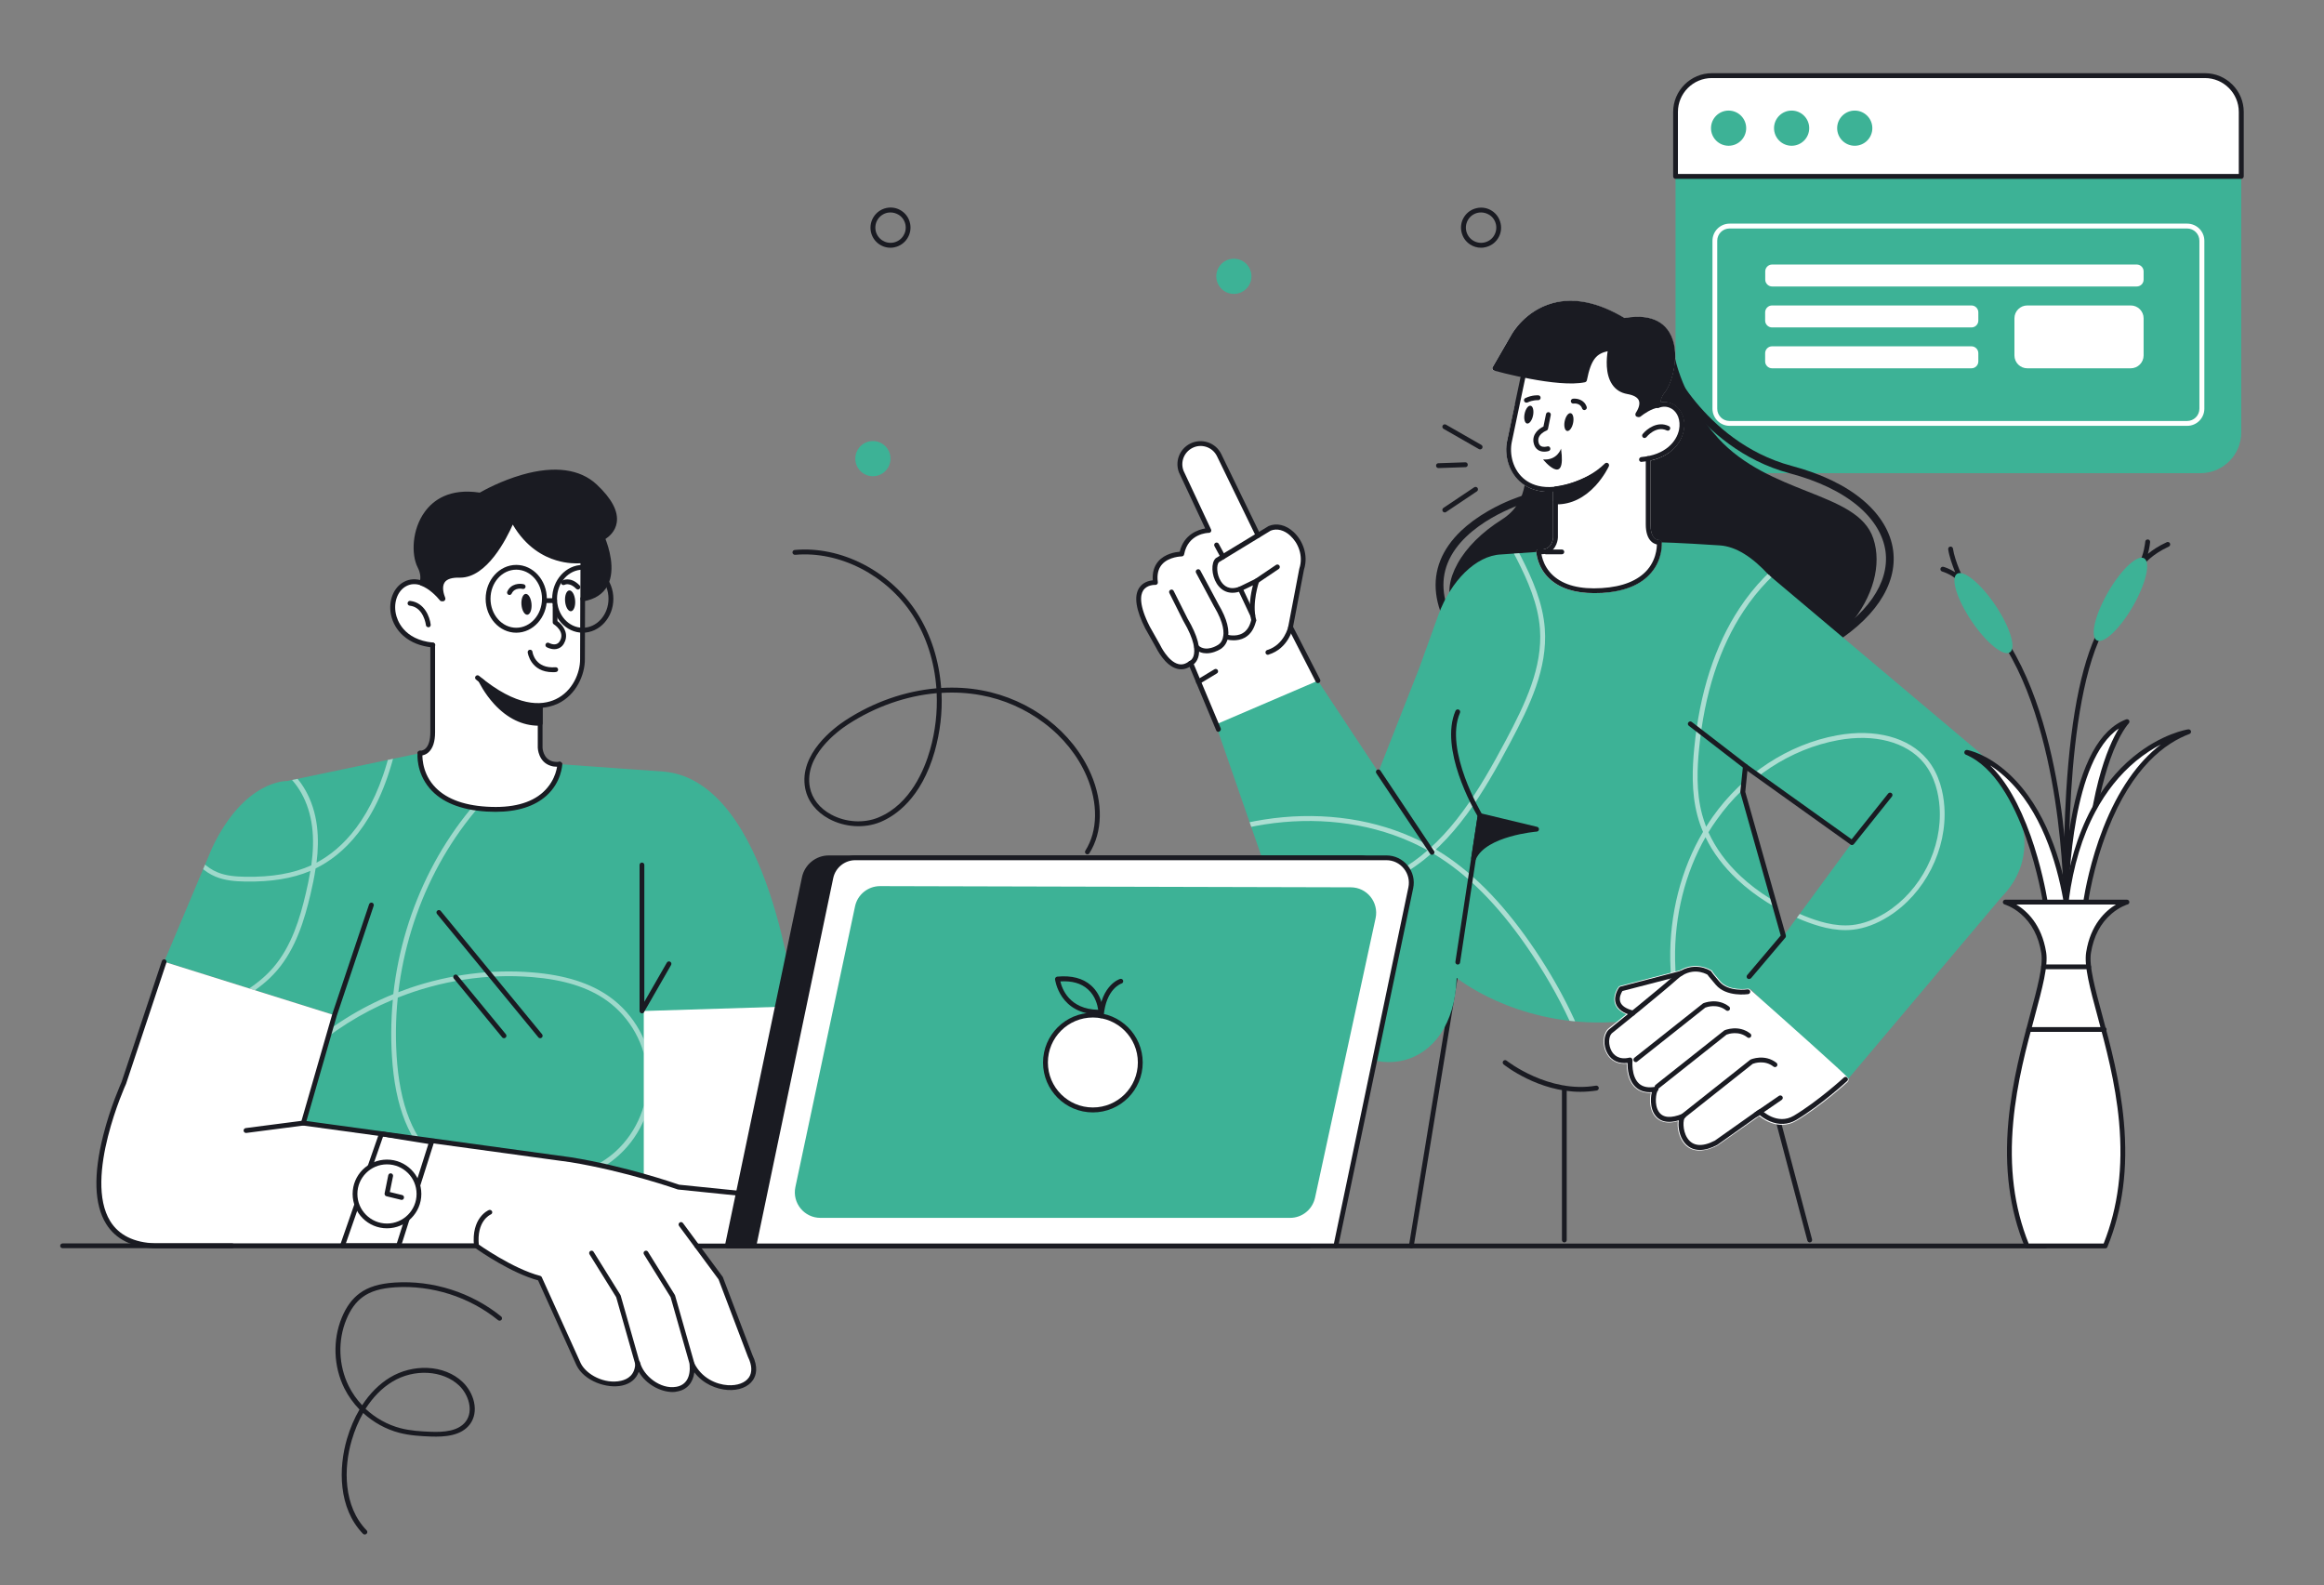 <?xml version="1.0" encoding="utf-8"?>
<!-- Generator: Adobe Illustrator 27.8.0, SVG Export Plug-In . SVG Version: 6.00 Build 0)  -->
<svg version="1.1" id="Graphics" xmlns="http://www.w3.org/2000/svg" xmlns:xlink="http://www.w3.org/1999/xlink" x="0px" y="0px"
	 viewBox="0 0 2536.7 1730" style="enable-background:new 0 0 2536.7 1730;" xml:space="preserve">
<rect x="0" y="0" width="2536.7" height="1730" fill="#808080" stroke="none"/>
<style type="text/css">
	.st0{fill:#FFFFFF;}
	.st1{fill:#3DB296;}
	.st2{fill:#1A1B22;}
	.st3{opacity:0.57;clip-path:url(#XMLID_00000083078404682789380260000006317388971556809366_);fill:#FFFFFF;}
	.st4{opacity:0.5;clip-path:url(#XMLID_00000036236715128026448770000005114890403269117593_);fill:#FFFFFF;}
</style>
<polygon class="st0" points="475,632.4 513.2,594.9 552,562.7 596.9,581 638,609.8 636.1,698.2 636.1,725.8 630.1,742.9 
	619.6,758.6 604.1,766.2 580.5,774 589.6,789.4 589.6,812 592.3,828.2 600.3,832.1 611.2,836.7 602.7,873.9 564.6,888.9 475,883.7 
	441.2,839.3 444.9,829.8 458.1,824.7 463.7,819.4 471.4,812.5 473,789.5 472.2,704.4 460.6,701.4 442.8,693 434.3,681.4 
	428.3,664.9 433,644.7 444.9,636 452.9,634.2 463.1,637.5 "/>
<polygon class="st0" points="1343.8,800.9 1328.7,793.9 1299.3,724.6 1288.5,727.5 1274.9,721.7 1246.3,674.5 1243.2,650.7 
	1246.7,641.2 1256.3,636.4 1261.2,634.2 1264.7,615.8 1274.5,607.9 1287.5,605.2 1294.7,591.9 1308.9,582 1319,579.7 1288.7,511.3 
	1289.4,495.7 1299.3,487.5 1310.7,484 1323.3,488.3 1340.8,514.6 1373.2,583.7 1389.5,575.2 1403.4,578.3 1420.1,597.5 
	1422.2,611.2 1417.4,643.5 1409,685.1 1441.2,749.6 "/>
<polygon class="st0" points="664.5,1071 922.3,1081.1 947,1303.1 692.3,1329.2 "/>
<g>
	<g>
		<path class="st1" d="M2446.4,192.5v279.4c0,24.6-20,44.6-44.6,44.6h-528.3c-24.6,0-44.6-20-44.6-44.6V192.5H2446.4z"/>
		<g>
			<path class="st0" d="M2446.4,122.1v70.4h-617.5v-70.4c0-21.9,17.8-39.7,39.6-39.7h538.2C2428.6,82.5,2446.4,100.2,2446.4,122.1z"
				/>
			<path class="st2" d="M2446.4,195.2h-617.5c-1.5,0-2.6-1.2-2.6-2.6v-70.4c0-23.3,19-42.3,42.3-42.3h538.2
				c23.3,0,42.3,19,42.3,42.3v70.4C2449,194,2447.8,195.2,2446.4,195.2z M1831.5,189.9h612.2v-67.7c0-20.4-16.6-37-37-37h-538.2
				c-20.4,0-37,16.6-37,37V189.9z"/>
		</g>
		<circle class="st1" cx="1886.8" cy="139.9" r="19.2"/>
		<circle class="st1" cx="1955.6" cy="139.9" r="19.2"/>
		<circle class="st1" cx="2024.5" cy="139.9" r="19.2"/>
		<path class="st0" d="M2387.4,464.8h-499.5c-10.3,0-18.7-8.4-18.7-18.7V262.8c0-10.3,8.4-18.7,18.7-18.7h499.5
			c10.3,0,18.7,8.4,18.7,18.7v183.3C2406.1,456.4,2397.7,464.8,2387.4,464.8z M1887.8,249.4c-7.4,0-13.4,6-13.4,13.4v183.3
			c0,7.4,6,13.4,13.4,13.4h499.5c7.4,0,13.4-6,13.4-13.4V262.8c0-7.4-6-13.4-13.4-13.4H1887.8z"/>
		<path class="st0" d="M2332.3,312.7h-398c-4.1,0-7.5-3.4-7.5-7.5v-9c0-4.1,3.4-7.5,7.5-7.5h398c4.1,0,7.5,3.4,7.5,7.5v9
			C2339.8,309.4,2336.4,312.7,2332.3,312.7z"/>
		<path class="st0" d="M2151.9,357.4h-217.7c-4.1,0-7.5-3.4-7.5-7.5v-9c0-4.1,3.4-7.5,7.5-7.5h217.7c4.1,0,7.5,3.4,7.5,7.5v9
			C2159.4,354,2156.1,357.4,2151.9,357.4z"/>
		<path class="st0" d="M2151.9,402h-217.7c-4.1,0-7.5-3.4-7.5-7.5v-9c0-4.1,3.4-7.5,7.5-7.5h217.7c4.1,0,7.5,3.4,7.5,7.5v9
			C2159.4,398.6,2156.1,402,2151.9,402z"/>
		<path class="st0" d="M2325.8,402h-113c-7.7,0-14-6.3-14-14v-40.6c0-7.7,6.3-14,14-14h113c7.7,0,14,6.3,14,14v40.6
			C2339.8,395.7,2333.5,402,2325.8,402z"/>
	</g>
	<g>
		<path class="st2" d="M1975.4,1356.1c-1.2,0-2.2-0.8-2.6-2l-45.3-171.1c-0.4-1.4,0.5-2.9,1.9-3.2c1.4-0.4,2.9,0.5,3.2,1.9
			l45.3,171.1c0.4,1.4-0.5,2.9-1.9,3.2C1975.8,1356.1,1975.6,1356.1,1975.4,1356.1z"/>
		<path class="st2" d="M1540.5,1362.6c-0.1,0-0.3,0-0.4,0c-1.4-0.2-2.4-1.6-2.2-3l50.7-309.8c0.2-1.4,1.6-2.4,3-2.2
			c1.4,0.2,2.4,1.6,2.2,3l-50.7,309.8C1542.9,1361.7,1541.8,1362.6,1540.5,1362.6z"/>
		<path class="st2" d="M1584.8,688.9c-1.5,0-2.9-0.8-3.7-2.2c-15.1-26.8-18.1-52.1-8.9-75.1c4.5-11.3,12.1-22.1,22.4-32
			c8.2-7.8,18.1-15.1,29.5-21.7c19.3-11.2,36.1-16.3,36.8-16.6c2.2-0.7,4.6,0.6,5.3,2.8c0.7,2.2-0.6,4.6-2.8,5.3
			c-0.7,0.2-65.4,20.5-83.3,65.3c-8.2,20.5-5.3,43.3,8.4,67.8c1.1,2,0.4,4.6-1.6,5.8C1586.2,688.7,1585.5,688.9,1584.8,688.9z"/>
		<path class="st2" d="M1992.1,707.5c-1.5,0-2.9-0.8-3.7-2.1c-1.2-2-0.5-4.6,1.5-5.8c47.9-27.7,72.7-63.3,68.2-97.7
			c-2.4-17.7-12.6-34.7-29.6-49.2c-18.4-15.6-43.6-27.7-75-36.1c-52.1-13.9-88-47-108.9-72.4c-22.6-27.4-32.9-51.2-33.3-52.2
			c-0.9-2.1,0.1-4.6,2.2-5.5c2.2-0.9,4.6,0.1,5.5,2.2c0.1,0.3,10.3,23.9,32.2,50.4c20.1,24.3,54.6,56.1,104.4,69.4
			c32.6,8.7,59,21.4,78.3,37.8c18.6,15.8,29.9,34.7,32.5,54.5c5,38-21.3,76.6-72.3,106.2C1993.6,707.3,1992.9,707.5,1992.1,707.5z"
			/>
		<g>
			<path class="st2" d="M1825.3,388.6c0,0,7.5,46.9,48.2,91.3c57.9,63.2,152.4,58.8,168.8,108.6c21.6,65.5-62.4,157.6-154.6,144.2
				c-146.7-21.2-161.5-79.9-241-59c-79.5,20.9-83.7-55.5-5.9-104.5c48.1-30.4,17.7-94.8,25.2-153.6L1825.3,388.6z"/>
			<path class="st2" d="M1906.2,736.8c-6.2,0-12.5-0.4-18.9-1.4c-69.8-10.1-109.4-28.4-141.2-43.1c-34.8-16.1-57.7-26.7-98.7-15.9
				c-31.1,8.2-54.5,2.1-62.5-16.4c-5.3-12.2-3.2-28.1,6-44.7c9.8-17.8,26.6-34.4,48.4-48.2c30.8-19.4,28-53.2,24.8-92.3
				c-1.6-19.5-3.3-39.7-0.8-59.4c0.1-1.2,1-2.1,2.2-2.3l159.2-27c0.7-0.1,1.4,0,2,0.5c0.6,0.4,1,1,1.1,1.7c0.1,0.5,7.9,46.7,47.6,90
				c28,30.6,64.8,45.1,97.2,58c34,13.5,63.5,25.1,72.2,51.6c9.4,28.5-0.2,63.6-25.6,93.9C1995.8,709.6,1955,736.8,1906.2,736.8z
				 M1678.2,666.8c25.3,0,45.2,9.2,70.1,20.7c31.5,14.6,70.7,32.7,139.8,42.7c54.9,7.9,101.6-21.6,127.1-51.9
				c24.2-28.9,33.5-62.1,24.6-88.9c-8-24.2-36.3-35.4-69.1-48.3c-33-13-70.3-27.8-99.2-59.3c-35.8-39.1-46.2-79.5-48.4-90.1
				L1668.5,418c-2.1,18.6-0.5,37.8,1,56.4c3.2,39.1,6.3,76-27.2,97.2c-45.9,28.9-61.2,66.1-52.4,86.4c6.9,15.8,27.9,20.8,56.3,13.3
				C1658,668.1,1668.5,666.8,1678.2,666.8z"/>
		</g>
		<path class="st1" d="M1327,790.8l111.6,321.8c53.9,76.9,148.1,56.7,151.4-45.2c0,0,61.9,50.5,160.8,48.6
			c74.6-1.5,127.1-19.6,160.1-36.4l102.4,102.8l171.1-202.9c64.2-65.9-12.5-148.7-25.3-159.4l-227.8-192l0.1-1l-0.5,0.7
			c-18.2-19.8-35.9-31.3-53.7-32.5c-45.3-3-66.1-3.4-66.1-3.4s2.5,45-59.1,52.3c-62.8,7.4-72.4-41.9-72.4-41.9l-41.3,2.9
			c-27.2,1.2-54.7,28.8-68.2,65.8c-7.5,20.7-14.7,40.6-20.9,58l-44.7,113.7l-66-99.7L1327,790.8z M1902.2,864.6l3.3-26.6l116,81.8
			l-74.9,102L1902.2,864.6z"/>
		<g>
			<defs>
				<path id="XMLID_00000105398221241366842250000004761566147219547030_" d="M1327,790.8l111.6,321.8
					c53.9,76.9,148.1,56.7,151.4-45.2c0,0,61.9,50.5,160.8,48.6c74.6-1.5,127.1-19.6,160.1-36.4l102.4,102.8l171.1-202.9
					c64.2-65.9-12.5-148.7-25.3-159.4l-227.8-192l0.1-1l-0.5,0.7c-18.2-19.8-35.9-31.3-53.7-32.5c-45.3-3-66.1-3.4-66.1-3.4
					s2.5,45-59.1,52.3c-62.8,7.4-72.4-41.9-72.4-41.9l-41.3,2.9c-27.2,1.2-54.7,28.8-68.2,65.8c-7.5,20.7-14.7,40.6-20.9,58
					l-44.7,113.7l-66-99.7L1327,790.8z M1902.2,864.6l3.3-26.6l116,81.8l-74.9,102L1902.2,864.6z"/>
			</defs>
			<clipPath id="XMLID_00000046316165409494485180000005281512591798173336_">
				<use xlink:href="#XMLID_00000105398221241366842250000004761566147219547030_"  style="overflow:visible;"/>
			</clipPath>
			<path style="opacity:0.57;clip-path:url(#XMLID_00000046316165409494485180000005281512591798173336_);fill:#FFFFFF;" d="
				M1181.8,990.8c-33,0-66.3-1.8-98-12.7c-35-11.9-75.9-40.8-85.7-85.8c-0.3-1.4,0.6-2.8,2-3.1c1.4-0.3,2.8,0.6,3.1,2
				c6.1,28.1,30.9,64.4,82.2,81.9c39.2,13.3,81.3,12.7,122,12.1l139.8-2.1c58-0.9,130.2-1.9,186-36.4
				c50.4-31.1,82.2-85.6,110.5-138.7c21.3-40.1,40.2-79.6,37.2-121.4c-2-27.3-13.3-52.8-25.3-76.4c-20.6-40.5-45-79.2-72.7-115.2
				c-21.5-27.9-35.7-31.2-45.6-30.9c-1.5,0-2.7-1.1-2.7-2.6c0-1.5,1.1-2.7,2.6-2.7c0.4,0,0.7,0,1.1,0c20.8,0,37,17.6,48.9,33
				c27.9,36.2,52.5,75.3,73.2,116.1c12.2,24,23.8,50.2,25.8,78.4c3.1,43.3-16.1,83.5-37.8,124.3c-28.6,53.8-60.9,108.9-112.4,140.7
				c-57.1,35.2-130.1,36.3-188.7,37.1l-139.8,2.1C1199,990.7,1190.4,990.8,1181.8,990.8z"/>
			<path style="opacity:0.57;clip-path:url(#XMLID_00000046316165409494485180000005281512591798173336_);fill:#FFFFFF;" d="
				M2066.9,1334.7c-0.2,0-0.3,0-0.5,0c-33.3-6-65.2-17.8-95.1-35c-29.8-17.2-56.1-39-77.9-64.7c-21.9-25.8-39.1-55.2-51.2-87.4
				c-12.1-32.2-18.5-65.7-19.1-99.5c-0.8-50.4,11.8-99.4,35.8-140.1c-2.5-5.8-4.5-11.7-6.1-17.7c-6.9-25.8-5.5-52.9-3.5-73.6
				c5.9-60.6,22.5-112.1,49.4-152.8c32.1-48.7,79.6-81.7,130.3-90.4c1.4-0.2,2.8,0.7,3.1,2.2c0.2,1.4-0.7,2.8-2.2,3.1
				c-49.2,8.5-95.4,40.6-126.7,88.1c-26.4,40-42.8,90.6-48.6,150.4c-2,20.2-3.4,46.7,3.3,71.7c1.2,4.5,2.7,9,4.4,13.4
				c2.3-3.7,4.7-7.3,7.2-10.9c33.1-46.8,82.6-79.2,135.8-88.9c41.5-7.6,78.2,2.2,98.2,26.2c13.7,16.4,17.8,37.1,18.8,51.5
				c3.3,46.8-21.2,95.1-60.9,120c-13.2,8.3-26.3,13.1-39.1,14.5c-20.2,2.2-39.9-4.4-54.7-10.3c-27.3-10.9-51.9-26.3-71.3-44.5
				c-15.1-14.1-26.7-29.6-34.7-46.2c-22.3,39.2-34,86-33.2,134.1c0.5,33.2,6.8,66.1,18.7,97.7c11.9,31.7,28.8,60.5,50.3,85.8
				c21.5,25.3,47.2,46.7,76.5,63.6c29.3,16.9,60.7,28.4,93.4,34.3c1.4,0.3,2.4,1.6,2.1,3.1
				C2069.2,1333.8,2068.1,1334.7,2066.9,1334.7z M1864.8,908.4c7.8,17.2,19.5,33.3,35.1,47.9c18.9,17.7,43,32.7,69.6,43.4
				c14.3,5.7,33.1,12,52.2,10c12-1.3,24.4-5.9,36.9-13.7c38.2-23.9,61.7-70.2,58.5-115.2c-1-13.7-4.8-33.2-17.6-48.5
				c-18.8-22.5-53.6-31.7-93.2-24.4c-51.8,9.5-100.1,41.1-132.4,86.8C1870.7,899.1,1867.7,903.7,1864.8,908.4z"/>
			<path style="opacity:0.57;clip-path:url(#XMLID_00000046316165409494485180000005281512591798173336_);fill:#FFFFFF;" d="
				M1750.8,1312.4c-0.1,0-0.2,0-0.4,0c-1.4-0.2-2.5-1.5-2.3-3c7.8-58.5,1-152.4-76-267.9c-31.6-47.4-64.1-81.6-99.3-104.6
				c-43-28.1-95.6-42.1-152-40.7c-53.3,1.3-108.1,16.9-154.4,43.9c-1.3,0.7-2.9,0.3-3.6-1c-0.7-1.3-0.3-2.9,1-3.6
				c47-27.4,102.8-43.3,156.9-44.7c57.5-1.4,111.1,12.9,155,41.6c35.8,23.4,68.8,58.1,100.9,106.1c28.6,42.8,49.8,86.5,63.1,129.8
				c15.1,49,19.7,96.7,13.7,141.7C1753.3,1311.4,1752.1,1312.4,1750.8,1312.4z"/>
		</g>
		<g>
			<path class="st0" d="M1628.9,403c0.3,0.7,0.9,1.3,1.7,1.5c0.8,0.2,23.6,2.9,32.8,5.1c-3,9.7-4.9,21.9-10,32.4l-8.4,39.6
				c-2.9,14,1.1,34.5,16.8,46.3c6.4,4.8,15.7,8.9,28.7,8.9c1.6,0,3.2-0.1,4.8-0.2v11.3c0,0,0,0,0,0c0,0,0,0,0,0v38.8
				c0,0.3-0.5,10-8.8,12.5c-1.9,0.6-4.2,0.8-6.8,0.5c-0.1,0-0.1,0-0.2,0c0,0-0.1,0-0.1,0c0,0-0.1,0-0.1,0c-0.1,0-0.2,0-0.3,0
				c-0.1,0-0.2,0-0.2,0.1c-0.1,0-0.1,0-0.2,0.1c-0.1,0-0.2,0.1-0.3,0.1c-0.1,0-0.1,0.1-0.2,0.1c-0.1,0-0.2,0.1-0.2,0.2
				c-0.1,0-0.1,0.1-0.2,0.1c-0.1,0.1-0.1,0.1-0.2,0.2c0,0.1-0.1,0.1-0.1,0.2c-0.1,0.1-0.1,0.1-0.1,0.2c0,0.1-0.1,0.1-0.1,0.2
				c0,0.1-0.1,0.2-0.1,0.2c0,0.1,0,0.2-0.1,0.2c0,0.1,0,0.2-0.1,0.3c0,0,0,0.1,0,0.1c0,0.1,0,0.1,0,0.2c0,0.1,0,0.1,0,0.2
				c0,0.7,0.7,16.8,14.8,29.7c11.2,10.2,27.4,15.3,48.2,15.3c2.8,0,5.6-0.1,8.6-0.3c24.4-1.5,42.5-8.9,53.6-21.9
				c13-15.3,11.5-32.6,11.4-33.4c0,0,0,0,0,0c0,0,0,0,0,0c0,0,0,0,0,0c0-0.1,0-0.2,0-0.2c0-0.1,0-0.2-0.1-0.3
				c-0.2-0.8-0.8-1.3-1.5-1.6c0,0-0.1,0-0.1-0.1c-0.1,0-0.2,0-0.2,0c-0.1,0-0.2,0-0.3-0.1c-0.1,0-0.1,0-0.2,0c-0.1,0-0.2,0-0.3,0
				c-0.2,0-2.6,0.1-4.9-2c-2.9-2.7-4.4-7.9-4.4-15v-69.7c22.6-5,33.5-19.5,36.1-32.5c2.5-12.4-2.1-24-11.4-28.9
				c-4.4-2.3-9.1-3-13.9-2c0.2-3.7,1.7-7.4,4.6-10.9c8.9-11.2,17.6-44.7,5-65.6c-10.9-18-32.4-18.5-48.9-15.6
				c-28.5-17.1-54.8-22.6-78.2-16.3c-30.5,8.2-44.5,33.3-45.1,34.3l-20.6,35.6C1628.7,401.5,1628.6,402.3,1628.9,403z"/>
		</g>
		<path class="st2" d="M1791.7,504.2c-1.4,0-2.5-1-2.6-2.4c-0.1-1.5,1-2.7,2.4-2.9c26.3-2.3,38.5-16.9,41.2-29.8
			c2-10.1-1.5-19.5-8.7-23.3c-4.3-2.3-8.8-2.5-13.7-0.6c-1.4,0.5-2.9-0.2-3.4-1.6c-0.5-1.4,0.2-2.9,1.6-3.4c6.4-2.3,12.4-2,18,0.9
			c9.4,4.9,14,16.6,11.5,29c-3,14.8-16.6,31.5-45.9,34C1791.8,504.2,1791.8,504.2,1791.7,504.2z"/>
		<path class="st2" d="M1690.6,536.9c-13,0-22.3-4.1-28.8-8.9c-15.8-11.8-19.8-32.3-16.8-46.4l15.3-72.7c0.3-1.4,1.7-2.3,3.1-2
			c1.4,0.3,2.3,1.7,2,3.1l-15.3,72.7c-2.6,12.5,0.9,30.7,14.8,41.1c11.7,8.7,34.1,14.6,74.7-7.3c1.3-0.7,2.9-0.2,3.6,1.1
			c0.7,1.3,0.2,2.9-1.1,3.6C1720.7,532.7,1703.8,536.9,1690.6,536.9z"/>
		<path class="st2" d="M1810.8,594.5c-1.4,0-4.9-0.3-8.2-3.3c-4.1-3.7-6.2-10.1-6.2-18.9v-71.8c0-1.5,1.2-2.6,2.6-2.6
			c1.5,0,2.6,1.2,2.6,2.6v71.8c0,7.1,1.5,12.3,4.5,15c2.3,2.1,4.7,1.9,4.7,1.9c1.5-0.1,2.7,0.9,2.9,2.4c0.1,1.5-0.9,2.7-2.4,2.9
			C1811.3,594.5,1811.1,594.5,1810.8,594.5z"/>
		<path class="st2" d="M1682.1,605c-0.9,0-1.8,0-2.7-0.1c-1.5-0.1-2.5-1.4-2.4-2.9c0.1-1.5,1.4-2.5,2.9-2.4c2.5,0.2,4.8,0.1,6.7-0.5
			c8.3-2.5,8.7-12.4,8.7-12.5l0-38.7c0-1.5,1.2-2.6,2.6-2.6c1.5,0,2.6,1.2,2.6,2.6v38.8c0,0.6-0.6,13.8-12.5,17.4
			C1686.3,604.7,1684.3,605,1682.1,605z"/>
		<g>
			<path class="st2" d="M1814.9,426.7c-4.4,5.5-5.5,10.8-5.1,15.4c-8.5,1.3-16.7,6.9-21.2,10.6l-1.1-0.2c4.4-6.6,11-21-10.9-24.9
				c-28.7-5-18.7-47.6-18.7-47.6c-15.3,2.9-23.2,7.4-28.6,34.7c-29.4,6.3-98.1-12.6-98.1-12.6l20.6-35.6c0,0,36.9-67.3,120.5-16.6
				C1840.9,337,1828.8,409.2,1814.9,426.7z"/>
			<path class="st2" d="M1788.7,455.3c-0.2,0-0.3,0-0.5-0.1l-1.1-0.2c-0.9-0.2-1.6-0.8-1.9-1.6c-0.3-0.8-0.2-1.7,0.2-2.5
				c2.1-3.2,5.4-9.3,3.4-13.9c-1.5-3.4-5.7-5.7-12.5-6.9c-7.3-1.3-12.9-4.9-16.7-10.7c-7.6-11.4-6-28.4-4.8-36.1
				c-11.9,2.8-18,8.2-22.7,31.8c-0.2,1-1,1.8-2,2.1c-29.7,6.4-96.5-11.9-99.3-12.7c-0.8-0.2-1.4-0.8-1.7-1.5
				c-0.3-0.8-0.3-1.6,0.2-2.3l20.6-35.6c0.6-1,14.6-26.1,45.1-34.3c23.4-6.3,49.7-0.8,78.2,16.3c16.5-2.9,38.1-2.4,49,15.7
				c12.6,20.9,4,54.4-5,65.7l0,0c-3.5,4.4-5,8.9-4.5,13.4c0.1,1.4-0.8,2.7-2.2,2.9c-8.1,1.2-16,6.8-20,10
				C1789.8,455.1,1789.3,455.3,1788.7,455.3z M1758,377.3c0.7,0,1.4,0.3,1.9,0.8c0.6,0.6,0.9,1.6,0.7,2.4c-0.1,0.2-5.3,23.1,3.3,36
				c3,4.6,7.4,7.4,13.2,8.4c8.7,1.5,14.3,4.9,16.5,10c1.5,3.5,1.2,7.3,0.1,10.8c4-2.5,8.6-4.7,13.4-5.9c0.1-5.1,2-10.1,5.7-14.8
				c0,0,0,0,0,0c7.9-10,15.9-41,4.6-59.7c-7.7-12.7-22.6-17.1-44.5-13c-0.6,0.1-1.3,0-1.9-0.3c-27.6-16.7-52.8-22.2-75-16.2
				c-28.4,7.6-41.8,31.6-41.9,31.8l-18.9,32.7c13.7,3.6,66.3,16.5,91.8,12c5.5-26.1,13.9-31.9,30.4-35
				C1757.7,377.4,1757.9,377.3,1758,377.3z"/>
		</g>
		<path class="st2" d="M1740.1,647.4c-20.9,0-37.1-5.1-48.3-15.3c-14.2-12.9-14.8-29.1-14.9-29.8c0-1.5,1.1-2.7,2.6-2.7
			c0,0,0.1,0,0.1,0c1.4,0,2.6,1.1,2.6,2.6c0,0.2,0.7,14.8,13.2,26.1c11.6,10.5,29.4,15.1,52.9,13.6c22.9-1.4,39.7-8.2,49.9-20
			c11.6-13.6,10.3-29.5,10.3-29.7c-0.1-1.5,0.9-2.7,2.4-2.9c1.4-0.1,2.7,0.9,2.9,2.4c0.1,0.7,1.6,18.2-11.5,33.5
			c-11.1,13.1-29.2,20.5-53.6,22C1745.7,647.3,1742.9,647.4,1740.1,647.4z"/>
		<g>
			<path class="st2" d="M1753.7,507.8c0,0-18.9,41.3-55.7,40.1v-14.4C1698,533.5,1730.1,530.8,1753.7,507.8z"/>
			<path class="st2" d="M1699.5,550.5c-0.5,0-1,0-1.5,0c-1.4,0-2.6-1.2-2.6-2.6v-14.4c0-1.4,1.1-2.5,2.4-2.6c0.3,0,31.5-2.9,54-25
				c0.9-0.9,2.3-1,3.4-0.3c1,0.7,1.4,2.1,0.9,3.3c-0.2,0.4-5,10.8-14.5,21.2C1729.3,543.5,1714.7,550.5,1699.5,550.5z M1700.7,535.9
				v9.4c20.1-0.5,34.5-14.6,42.7-25.7C1725.6,531.5,1707.2,534.9,1700.7,535.9z"/>
		</g>
		<path class="st2" d="M1795,478.1c-0.6,0-1.2-0.2-1.6-0.6c-1.1-0.9-1.3-2.6-0.4-3.7c4.5-5.6,16.2-14.7,28.6-8.7
			c1.3,0.6,1.9,2.2,1.2,3.5c-0.6,1.3-2.2,1.9-3.5,1.2c-11.7-5.6-22.1,7.1-22.2,7.3C1796.5,477.7,1795.8,478.1,1795,478.1z"/>
		<path class="st2" d="M1703.9,489.7c0,0-4,13-19.6,11.8C1684.2,501.5,1710,532.9,1703.9,489.7z"/>
		<path class="st2" d="M1685.5,493c-2,0-4.2-0.4-6.3-1.6c-2.8-1.7-4.6-4.5-5.3-8.4c-1.6-9.2,5.7-15.1,10.8-17.4l2.8-13.6
			c0.3-1.4,1.7-2.4,3.1-2.1c1.4,0.3,2.4,1.7,2.1,3.1l-3,15c-0.2,0.9-0.8,1.6-1.7,2c-0.4,0.2-10.2,3.9-8.8,12.1
			c0.4,2.4,1.3,3.9,2.8,4.8c2.3,1.4,5.8,0.7,6.8,0.4c1.4-0.5,2.9,0.3,3.3,1.7c0.5,1.4-0.3,2.9-1.7,3.3
			C1690.2,492.4,1688.1,493,1685.5,493z"/>
		
			<ellipse transform="matrix(0.198 -0.98 0.98 0.198 921.888 2048.429)" class="st2" cx="1713.2" cy="460.6" rx="9.9" ry="4.7"/>
		
			<ellipse transform="matrix(0.198 -0.98 0.98 0.198 894.757 1998.981)" class="st2" cx="1669.4" cy="452.5" rx="9.9" ry="4.7"/>
		<path class="st2" d="M1729.4,447.6c-1.1,0-2.1-0.7-2.5-1.8c-2-6.2-9-5.4-9.3-5.3c-1.4,0.2-2.8-0.8-3-2.3c-0.2-1.4,0.8-2.8,2.3-3
			c4-0.5,12.3,0.7,15,8.9c0.5,1.4-0.3,2.9-1.7,3.3C1729.9,447.5,1729.7,447.6,1729.4,447.6z"/>
		<path class="st2" d="M1666.1,439.5c-1,0-1.9-0.6-2.4-1.5c-0.6-1.3-0.1-2.9,1.3-3.5c7.5-3.6,13.9-3,14.2-3c1.5,0.1,2.5,1.4,2.4,2.9
			c-0.1,1.4-1.4,2.5-2.9,2.4c-0.1,0-5.4-0.4-11.4,2.5C1666.8,439.4,1666.5,439.5,1666.1,439.5z"/>
		<g>
			<path class="st2" d="M1704.8,605h-17.5c-1.5,0-2.6-1.2-2.6-2.6s1.2-2.6,2.6-2.6h17.5c1.5,0,2.6,1.2,2.6,2.6
				S1706.3,605,1704.8,605z"/>
		</g>
		<g>
			<path class="st2" d="M1438.6,745.6c-1,0-1.9-0.5-2.4-1.4l-29.9-58.3c-0.3-0.5-0.4-1.1-0.2-1.7l12.1-63.4c0-0.1,0-0.2,0.1-0.3
				c4.6-14.2-1.6-28.3-9.9-35.8c-6.7-6.2-14.7-8.2-21.4-5.5l-56.6,34.5c-2.6,2.9-2.7,13,2.2,20.7c3.2,5.1,9.3,10.2,20.2,6l17.9-8.7
				c1-0.5,2.1-0.3,2.9,0.4c0.8,0.7,1.1,1.8,0.7,2.8c-0.1,0.2-8.1,23.5-3.2,41.5c0.4,1.4-0.4,2.9-1.9,3.2c-1.4,0.4-2.9-0.4-3.2-1.9
				c-3.8-14-0.7-30.3,1.6-38.8l-12.6,6.1c-0.1,0-0.1,0.1-0.2,0.1c-11,4.3-20.7,1.3-26.7-8.1c-5.8-9.2-6.4-22.6-1.2-27.6
				c0.1-0.1,0.3-0.2,0.4-0.3l57.1-34.7c0.1-0.1,0.2-0.1,0.3-0.2c8.7-3.7,18.9-1.3,27.2,6.4c9.5,8.7,16.7,24.8,11.4,41.2l-11.9,62.3
				l29.5,57.5c0.7,1.3,0.2,2.9-1.1,3.6C1439.4,745.5,1439,745.6,1438.6,745.6z"/>
			<path class="st2" d="M1329.9,798.8c-1,0-2-0.6-2.4-1.6l-29-69.3c-4.4,2.5-8.9,3.3-13.5,2.1c-13.5-3.3-22.5-21.9-23.4-23.6
				l-11.2-19.9c0,0,0-0.1-0.1-0.1c-10.5-20.7-12.8-35.7-6.8-44.8c4.1-6.2,10.8-7.8,14.8-8.2c-0.6-8.4,1.4-15.3,6-20.7
				c7.2-8.3,18.6-10.1,23.4-10.5c4.6-19.2,20.4-24.1,27.8-25.4l-28.4-60.7c0,0,0-0.1-0.1-0.1c-4.8-12.1,0.3-25.7,11.9-31.7
				c6.1-3.1,13-3.6,19.5-1.5c6.5,2.2,11.7,6.7,14.7,12.9l42.5,87.5c0.6,1.3,0.1,2.9-1.2,3.5c-1.3,0.6-2.9,0.1-3.5-1.2l-42.5-87.5
				c-2.4-4.9-6.5-8.5-11.6-10.2c-5.1-1.7-10.6-1.3-15.4,1.2c-9.1,4.7-13.2,15.4-9.5,24.9l30,64c0.4,0.8,0.3,1.8-0.2,2.5
				c-0.5,0.8-1.3,1.2-2.2,1.2c-0.9,0-22.7,0.5-27,23.5c-0.2,1.2-1.3,2.2-2.6,2.2c-0.1,0-14.1,0.2-21.6,8.8
				c-4.1,4.7-5.6,11.2-4.5,19.3c0.1,0.8-0.1,1.6-0.7,2.2c-0.5,0.6-1.3,0.9-2.1,0.8c-0.1,0-8.9-0.4-13.1,6
				c-3.3,5.1-4.8,16.1,7.1,39.5l11.2,19.9c0,0.1,0.1,0.1,0.1,0.2c0.1,0.2,8.5,18,19.9,20.8c4,1,7.9,0,11.8-3.1
				c0.6-0.5,1.5-0.7,2.3-0.5c0.8,0.2,1.4,0.8,1.8,1.5l30.3,72.2c0.6,1.3-0.1,2.9-1.4,3.5C1330.6,798.8,1330.2,798.8,1329.9,798.8z"
				/>
			<path class="st2" d="M1299.6,726.6c-1.1,0-2.1-0.6-2.5-1.7c-0.5-1.3,0.1-2.9,1.5-3.4c0.2-0.1,2.8-1.3,4.2-5.5
				c1.8-5.7,1.4-17-11.2-38.3c0-0.1-0.1-0.1-0.1-0.2l-15.1-30.2c-0.7-1.3-0.1-2.9,1.2-3.5c1.3-0.7,2.9-0.1,3.5,1.2l15.1,30.1
				c11,18.7,14.9,33.1,11.5,42.9c-2.2,6.4-6.6,8.3-7.1,8.5C1300.3,726.5,1299.9,726.6,1299.6,726.6z"/>
			<path class="st2" d="M1317,713.1c-4.3,0-8.8-1.3-12.6-4.8c-1.1-1-1.1-2.7-0.1-3.7c1-1.1,2.7-1.1,3.7-0.1
				c8.6,7.9,21.2-0.4,21.3-0.5c0.1-0.1,0.2-0.1,0.3-0.2c0.1-0.1,3.6-1.8,5.1-7.2c1.7-5.7,1.4-16.2-9.3-34.3c0,0,0-0.1-0.1-0.1
				l-19.8-37c-0.7-1.3-0.2-2.9,1.1-3.6c1.3-0.7,2.9-0.2,3.6,1.1l19.8,37c9.5,16,12.7,29,9.8,38.7c-2.1,6.7-6.6,9.5-7.6,10.1
				C1328.8,710.6,1323,713.1,1317,713.1z"/>
			<path class="st2" d="M1346.5,698.9c-5.2,0-9.2-1.3-9.5-1.4c-1.4-0.5-2.1-2-1.7-3.3c0.5-1.4,2-2.1,3.3-1.7
				c0.2,0.1,9.9,3.2,17.7-1.3c4.7-2.7,7.9-7.6,9.5-14.7c0.3-1.4,1.7-2.3,3.2-2c1.4,0.3,2.3,1.7,2,3.2c-2,8.6-6,14.7-12.1,18.2
				C1354.8,698.2,1350.3,698.9,1346.5,698.9z"/>
			<path class="st2" d="M1367.4,674.3c-1,0-1.9-0.6-2.4-1.5l-13.6-28.9c-0.6-1.3-0.1-2.9,1.3-3.5c1.3-0.6,2.9-0.1,3.5,1.3l13.6,28.9
				c0.6,1.3,0.1,2.9-1.3,3.5C1368.2,674.2,1367.8,674.3,1367.4,674.3z"/>
			<path class="st2" d="M1383.9,714.7c-1.1,0-2.2-0.7-2.5-1.9c-0.4-1.4,0.4-2.9,1.8-3.3c18.6-5.7,22.9-25.3,23-25.5
				c0.3-1.4,1.7-2.3,3.1-2c1.4,0.3,2.3,1.7,2,3.1c-0.2,0.9-5,22.8-26.6,29.4C1384.4,714.7,1384.2,714.7,1383.9,714.7z"/>
			<path class="st2" d="M1371.8,636.7c-0.8,0-1.7-0.4-2.2-1.2c-0.8-1.2-0.5-2.9,0.7-3.7l22.5-15.2c1.2-0.8,2.9-0.5,3.7,0.7
				c0.8,1.2,0.5,2.9-0.7,3.7l-22.5,15.2C1372.8,636.5,1372.3,636.7,1371.8,636.7z"/>
			<path class="st2" d="M1334.9,610.4c-0.9,0-1.8-0.5-2.3-1.4l-7-12.9c-0.7-1.3-0.2-2.9,1.1-3.6c1.3-0.7,2.9-0.2,3.6,1.1l7,12.9
				c0.7,1.3,0.2,2.9-1.1,3.6C1335.7,610.3,1335.3,610.4,1334.9,610.4z"/>
			<path class="st2" d="M1308.1,746.8c-0.9,0-1.8-0.5-2.3-1.3c-0.8-1.3-0.3-2.9,0.9-3.6l18.9-11.4c1.2-0.8,2.9-0.3,3.6,0.9
				c0.8,1.3,0.3,2.9-0.9,3.6l-18.9,11.4C1309,746.7,1308.6,746.8,1308.1,746.8z"/>
		</g>
		<path class="st2" d="M1591.2,1052.8c-0.1,0-0.3,0-0.4,0c-1.4-0.2-2.4-1.6-2.2-3l24.2-159c-5-8.5-41.8-73.7-24.1-114.9
			c0.6-1.3,2.1-2,3.5-1.4c1.3,0.6,2,2.1,1.4,3.5c-17.6,40.7,23.8,110.2,24.2,110.9c0.3,0.5,0.4,1.2,0.3,1.8l-24.4,159.9
			C1593.6,1051.8,1592.5,1052.8,1591.2,1052.8z"/>
		<path class="st2" d="M1563.1,933c-0.9,0-1.7-0.4-2.2-1.2l-58.6-87.8c-0.8-1.2-0.5-2.9,0.7-3.7c1.2-0.8,2.9-0.5,3.7,0.7l58.6,87.8
			c0.8,1.2,0.5,2.9-0.7,3.7C1564.1,932.9,1563.6,933,1563.1,933z"/>
		<path class="st2" d="M2021.5,922.4c-0.5,0-1.1-0.2-1.5-0.5l-116.4-83.2l-60.2-46.5c-1.2-0.9-1.4-2.6-0.5-3.7
			c0.9-1.2,2.6-1.4,3.7-0.5l60.2,46.4l114.3,81.7l39.9-50c0.9-1.1,2.6-1.3,3.7-0.4c1.1,0.9,1.3,2.6,0.4,3.7l-41.5,51.9
			C2023,922,2022.3,922.4,2021.5,922.4z"/>
		<g>
			<path class="st2" d="M1615.6,890.2l61.6,14.8c0,0-56.5,4.5-68.7,31.6L1615.6,890.2z"/>
			<path class="st2" d="M1608.5,939.3c-0.2,0-0.5,0-0.7-0.1c-1.3-0.4-2.1-1.6-1.9-2.9l7.1-46.4c0.1-0.7,0.5-1.4,1.1-1.8
				c0.6-0.4,1.4-0.6,2.1-0.4l61.6,14.8c1.3,0.3,2.1,1.5,2,2.8c-0.1,1.3-1.1,2.3-2.4,2.4c-0.6,0-55.1,4.7-66.4,30
				C1610.5,938.7,1609.5,939.3,1608.5,939.3z M1617.8,893.5l-4.9,32.4c12.6-12.9,35.3-18.9,50.1-21.5L1617.8,893.5z"/>
		</g>
		<path class="st0" d="M1753.8,1150.1c4.5,8,12.3,11.8,21.8,10.9c0,6.6,1.2,18.8,9.1,26.1c4.4,4.1,10.2,6,17.2,5.8
			c-1.6,6.9-1.2,16.9,3.1,23.6c3.7,5.9,11.3,11.4,26.4,7.3c-0.8,6.4,0.7,14.8,4.4,20.9c6.3,10.6,15.8,12.1,24.2,10.7
			c5.8-0.9,11.1-3.3,14.4-5c0.1-0.1,0.3-0.1,0.4-0.2l45.5-32c8.1,6.8,24.4,14.7,40.5,5.1c26.8-15.9,54.6-41.2,55.8-42.3
			c1.2-1.1,1.5-2.9,0.6-4.4c-2.3-3.6-75.6-68.8-107-96.6c-0.8-0.7-1.8-1-2.8-0.8c-0.4,0.1-20.4,2.8-29.7-8.2c-5.6-6.5-7.5-9-8.2-10
			c-0.2-0.7-0.6-1.3-1.2-1.7c-0.1,0-0.1-0.1-0.2-0.1l0,0c0,0,0,0,0,0c0,0-0.1-0.1-0.1-0.1c-1.6-1-17-10.2-34.3,0l-65.2,17
			c-0.8,0.2-1.4,0.6-1.9,1.3c-0.3,0.4-6.8,9.2-3.7,18.3c1.7,4.9,5.8,8.7,12.2,11.3c-11.2,9-19.7,15.8-19.9,16
			c-0.1,0.1-0.2,0.2-0.3,0.3C1749.3,1129.4,1748.8,1141.3,1753.8,1150.1z"/>
		<g>
			<path class="st2" d="M1855.5,1255.2c-1.7,0-3.4-0.2-5-0.5c-5.7-1.2-10.5-4.8-13.8-10.3c-3.9-6.4-5.3-15.3-4.2-21.6
				c-15.4,4.6-22.9-0.8-26.6-6.6c-3.8-5.9-4-13.1-3.9-16.9c0.1-2.2,0.4-4.9,1.1-7.2c-7.3,0.5-13.2-1.3-17.7-5.5
				c-8.1-7.4-9-20.2-8.9-26.4c-9.5,1.2-17.4-2.4-21.9-10.3c-4.9-8.5-4.4-20.1,1-25.7c0.1-0.1,0.2-0.2,0.2-0.2
				c0.6-0.5,57-45.9,71.3-58.9c10.5-9.6,20.9-10.5,27.8-9.6c6.9,0.9,11.6,3.8,12.5,4.4c0.1,0.1,0.2,0.1,0.2,0.2
				c0.5,0.4,0.8,0.9,1,1.4c0.6,0.9,2.6,3.4,8.3,10.1c9.7,11.3,30.3,8.4,30.5,8.3c1.5-0.2,2.8,0.8,3,2.2c0.2,1.4-0.8,2.8-2.2,3
				c-1,0.1-23.7,3.4-35.3-10.1c-3.7-4.3-6.3-7.4-7.8-9.3c-0.5-0.6-0.9-1.2-1.3-1.8c-3.3-1.9-17.9-8.9-33.2,5.1
				c-14.1,12.8-68.2,56.5-71.4,59c-3.7,4-3.7,12.9-0.1,19.3c2.2,3.9,7.7,10,19.5,7.1c0.8-0.2,1.7,0,2.4,0.6c0.6,0.6,1,1.4,0.9,2.3
				c0,0.2-1.7,17.4,7.1,25.4c4.2,3.8,10.3,5,18.1,3.5c1.2-0.2,2.3,0.3,2.9,1.4c0.5,1.1,0.3,2.3-0.6,3.1c-1.6,1.7-4.1,14.9,1.2,22.8
				c4.5,6.7,13.2,7.4,25.9,2.2c1.3-0.5,2.7,0,3.3,1.2c0.6,1.2,0.3,2.7-0.8,3.4c-1.8,1.4-2.8,13.2,2.7,21.8
				c5.8,9.1,16.2,10.1,30.1,2.9l47.5-33.6c1-0.7,2.5-0.6,3.4,0.3c0.7,0.7,17.3,16.8,35.3,6.1c26.3-15.7,54.4-41.4,54.7-41.7
				c1.1-1,2.7-0.9,3.7,0.2c1,1.1,0.9,2.7-0.2,3.7c-0.3,0.3-28.8,26.4-55.5,42.4c-9,5.3-19,5.8-29.2,1.4c-5-2.2-8.8-5-10.9-6.8
				l-45.9,32.5c-0.1,0.1-0.2,0.1-0.3,0.2C1867.4,1253.4,1861.1,1255.2,1855.5,1255.2z"/>
			<path class="st2" d="M1916.8,1219.1c-0.8,0-1.7-0.4-2.2-1.1c-0.8-1.2-0.5-2.8,0.7-3.7l26.5-18.2c1.2-0.8,2.8-0.5,3.7,0.7
				c0.8,1.2,0.5,2.8-0.7,3.7l-26.5,18.2C1917.9,1218.9,1917.4,1219.1,1916.8,1219.1z"/>
			<path class="st2" d="M1837.3,1220.7c-0.8,0-1.6-0.3-2.1-1c-0.9-1.1-0.7-2.8,0.4-3.7l74.6-59.1c0.2-0.1,0.4-0.3,0.6-0.4
				c0.6-0.3,15.5-6.5,28.3,3.6c1.1,0.9,1.3,2.6,0.4,3.7c-0.9,1.1-2.6,1.3-3.7,0.4c-9.5-7.5-20.7-3.8-22.7-3l-74.3,58.9
				C1838.4,1220.5,1837.9,1220.7,1837.3,1220.7z"/>
			<path class="st2" d="M1808.8,1188.8c-0.8,0-1.6-0.3-2.1-1c-0.9-1.1-0.7-2.8,0.4-3.7l74.6-59.1c0.2-0.1,0.4-0.3,0.6-0.4
				c0.6-0.3,15.5-6.5,28.3,3.6c1.1,0.9,1.3,2.6,0.4,3.7s-2.6,1.3-3.7,0.4c-9.5-7.5-20.7-3.8-22.7-3l-74.3,58.9
				C1810,1188.6,1809.4,1188.8,1808.8,1188.8z"/>
			<path class="st2" d="M1785.6,1159.3c-0.8,0-1.6-0.3-2.1-1c-0.9-1.1-0.7-2.8,0.4-3.7l74.6-59.1c0.2-0.1,0.4-0.3,0.6-0.4
				c0.6-0.3,15.5-6.5,28.3,3.6c1.1,0.9,1.3,2.6,0.4,3.7c-0.9,1.1-2.6,1.3-3.7,0.4c-9.5-7.5-20.7-3.8-22.7-3l-74.3,58.9
				C1786.7,1159.1,1786.1,1159.3,1785.6,1159.3z"/>
			<path class="st2" d="M1782.3,1108.5c-0.2,0-0.4,0-0.7-0.1c-9.7-2.5-15.8-6.8-17.9-12.9c-3-8.7,3.3-17.2,3.5-17.6
				c0.4-0.5,0.9-0.8,1.4-1l65.7-17.1c1.4-0.4,2.9,0.5,3.2,1.9c0.4,1.4-0.5,2.9-1.9,3.2l-64.7,16.8c-1.2,1.9-4,7.1-2.3,11.9
				c1.5,4.3,6.3,7.5,14.2,9.5c1.4,0.4,2.3,1.8,1.9,3.2C1784.6,1107.7,1783.5,1108.5,1782.3,1108.5z"/>
		</g>
		<path class="st2" d="M1615.6,490.5c-0.4,0-0.9-0.1-1.3-0.3l-38.6-22.1c-1.3-0.7-1.7-2.3-1-3.6c0.7-1.3,2.3-1.7,3.6-1l38.6,22.1
			c1.3,0.7,1.7,2.3,1,3.6C1617.4,490,1616.5,490.5,1615.6,490.5z"/>
		<path class="st2" d="M1570.1,510.9c-1.4,0-2.6-1.1-2.6-2.6c-0.1-1.5,1.1-2.7,2.5-2.7l29.4-1c1.4-0.1,2.7,1.1,2.7,2.6
			c0.1,1.5-1.1,2.7-2.5,2.7L1570.1,510.9C1570.2,510.9,1570.1,510.9,1570.1,510.9z"/>
		<path class="st2" d="M1577,559.3c-0.9,0-1.7-0.4-2.2-1.2c-0.8-1.2-0.5-2.9,0.7-3.7l33.6-22.5c1.2-0.8,2.9-0.5,3.7,0.7
			c0.8,1.2,0.5,2.9-0.7,3.7l-33.6,22.5C1578,559.2,1577.5,559.3,1577,559.3z"/>
		<path class="st2" d="M1909.1,1068.6c-0.6,0-1.2-0.2-1.7-0.6c-1.1-0.9-1.2-2.6-0.3-3.7l36.6-43.2l-44-155.8c-0.1-0.3-0.1-0.7-0.1-1
			l2.9-28.1c0.1-1.5,1.5-2.5,2.9-2.4c1.5,0.1,2.5,1.4,2.4,2.9l-2.8,27.6l44.3,156.7c0.2,0.8,0,1.8-0.5,2.4l-37.5,44.3
			C1910.6,1068.3,1909.8,1068.6,1909.1,1068.6z"/>
		<path class="st2" d="M1725,1191.7c-45.7,0-82.1-28.5-83.8-29.9c-1.1-0.9-1.3-2.6-0.4-3.7c0.9-1.1,2.6-1.3,3.7-0.4
			c0.5,0.4,46.1,36.1,97.5,27.3c1.4-0.2,2.8,0.7,3.1,2.2c0.2,1.4-0.7,2.8-2.2,3.1C1736.8,1191.2,1730.9,1191.7,1725,1191.7z"/>
		<path class="st2" d="M1707.5,1356.1c-1.5,0-2.6-1.2-2.6-2.6v-165.9c0-1.5,1.2-2.6,2.6-2.6c1.5,0,2.6,1.2,2.6,2.6v165.9
			C1710.1,1355,1708.9,1356.1,1707.5,1356.1z"/>
	</g>
	<circle class="st1" cx="1346.8" cy="301.6" r="19.2"/>
	<circle class="st1" cx="952.8" cy="500.6" r="19.2"/>
	<path class="st2" d="M972,270.4c-10.2,0-19.3-7.1-21.4-17.5c-2.4-11.8,5.2-23.4,17-25.9c5.7-1.2,11.6-0.1,16.4,3.1
		c4.9,3.2,8.2,8.1,9.4,13.9l0,0c2.4,11.8-5.2,23.4-17,25.9C975,270.3,973.5,270.4,972,270.4z M972.1,231.9c-1.1,0-2.3,0.1-3.4,0.3
		c-9,1.9-14.7,10.6-12.9,19.6c1.9,9,10.6,14.7,19.6,12.9c9-1.9,14.7-10.6,12.9-19.6l0,0c-0.9-4.3-3.4-8.1-7.1-10.5
		C978.4,232.9,975.3,231.9,972.1,231.9z"/>
	<path class="st2" d="M1616.6,270.4c-4.2,0-8.4-1.2-12-3.6c-4.9-3.2-8.2-8.1-9.4-13.9c-1.2-5.7-0.1-11.6,3.1-16.4
		c3.2-4.9,8.1-8.2,13.9-9.4c5.7-1.2,11.6-0.1,16.4,3.1c4.9,3.2,8.2,8.1,9.4,13.9c1.2,5.7,0.1,11.6-3.1,16.4
		c-3.2,4.9-8.1,8.2-13.9,9.4C1619.6,270.3,1618.1,270.4,1616.6,270.4z M1616.7,231.9c-1.1,0-2.3,0.1-3.4,0.3
		c-4.3,0.9-8.1,3.4-10.5,7.1c-2.4,3.7-3.3,8.1-2.4,12.5c0.9,4.3,3.4,8.1,7.1,10.5c3.7,2.4,8.1,3.3,12.5,2.4
		c4.3-0.9,8.1-3.4,10.5-7.1c2.4-3.7,3.3-8.1,2.4-12.5c0,0,0,0,0,0c-0.9-4.3-3.4-8.1-7.1-10.5C1623,232.9,1619.9,231.9,1616.7,231.9z
		"/>
	<g>
		<path class="st2" d="M472.4,706.7c-0.1,0-0.2,0-0.3,0c-13-1.3-23.6-5.5-31.8-12.7c-7.1-6.2-11.8-14.3-13.6-23.4
			c-2.9-14.9,2.9-29.5,14.2-35.5c6.4-3.4,13.3-3.7,20.6-1.1c1.4,0.5,2.1,2,1.6,3.4c-0.5,1.4-2,2.1-3.4,1.6
			c-5.8-2.1-11.3-1.9-16.3,0.8c-9.2,4.9-13.9,17.1-11.4,29.8c1.3,6.7,8.1,28.6,40.7,31.8c1.5,0.1,2.5,1.4,2.4,2.9
			C474.9,705.7,473.7,706.7,472.4,706.7z"/>
		<path class="st2" d="M587.1,772.7c-16.7,0-39.1-7.3-67.6-31c-1.1-0.9-1.3-2.6-0.3-3.7c0.9-1.1,2.6-1.3,3.7-0.3
			c41.3,34.3,68.3,32.8,83.7,25.5c18.4-8.7,26.7-28.8,26.6-43.7l0.2-66c0-1.5,1.2-2.6,2.6-2.6c0,0,0,0,0,0c1.5,0,2.6,1.2,2.6,2.7
			l-0.2,66c0.1,16.5-9.1,38.8-29.6,48.5C603.1,770.7,595.9,772.7,587.1,772.7z"/>
		<path class="st2" d="M458.7,824.7c-0.3,0-0.6,0-0.6,0c-1.5-0.1-2.5-1.4-2.4-2.9c0.1-1.4,1.4-2.5,2.9-2.4c0.2,0,3.1,0.2,5.9-2.4
			c3.4-3.2,5.2-9.3,5.2-17.6v-95.3c0-1.5,1.2-2.6,2.6-2.6s2.6,1.2,2.6,2.6v95.3c0,10.1-2.4,17.3-7,21.6
			C464.3,824.4,460.2,824.7,458.7,824.7z"/>
		<path class="st2" d="M608.1,836.9c-2.5,0-4.8-0.3-6.9-1c-13.5-4.1-14.2-19.1-14.2-19.7l0-45.1c0-1.5,1.2-2.6,2.6-2.6
			s2.6,1.2,2.6,2.6v45c0,0.4,0.6,11.8,10.4,14.8c2.3,0.7,5,0.9,8,0.6c1.5-0.1,2.7,0.9,2.9,2.4c0.1,1.5-0.9,2.7-2.4,2.9
			C610.1,836.8,609.1,836.9,608.1,836.9z"/>
		<g>
			<path class="st2" d="M458.4,618c3.7,7.3,3.8,13.5,2.2,18.6c9.4,3.5,17.4,11.7,21.7,16.9h1.3c-3.5-8.6-7.6-26.4,18.1-25.8
				c33.7,0.9,57.7-61.3,57.7-61.3c27.5,53.3,76.8,45.3,76.8,45.3l-0.2,41.7c47.8-8,21.5-66.6,21.5-66.6s34.7-16.4-7.9-56.3
				c-42.6-40-125.3,9.7-125.3,9.7C457.5,529.5,446.6,594.9,458.4,618z"/>
			<path class="st2" d="M636.1,656.2c-0.6,0-1.2-0.2-1.7-0.6c-0.6-0.5-0.9-1.2-0.9-2l0.1-38.8c-4.8,0.3-14.5,0.4-26.2-3.1
				c-14-4.1-33.2-14.3-47.7-39.1c-6.7,15.1-28.1,57.9-57.3,57.9c-0.3,0-0.5,0-0.8,0c-8.2-0.2-13.7,1.5-16.2,5.1
				c-3.4,4.9-1.1,12.7,0.6,17c0.3,0.8,0.2,1.7-0.3,2.5c-0.5,0.7-1.3,1.2-2.2,1.2h-1.3c-0.8,0-1.5-0.3-2-1
				c-3.8-4.6-11.6-12.8-20.6-16.1c-1.3-0.5-2-1.9-1.6-3.3c1.6-5.2,0.9-10.8-2.1-16.6l0,0c-7.2-14.2-6.3-41.4,7.8-60.7
				c9-12.4,26.7-26,60-20.9c4.2-2.4,23-12.9,46.5-19.6c35-10,63-6.3,81.2,10.8c16.4,15.4,23.7,29.3,21.8,41.5
				c-1.5,9.8-8.7,15.5-12.3,17.9c3,7.7,11.8,33.1,2.2,51c-4.9,9.2-13.9,14.9-26.6,17.1C636.4,656.2,636.2,656.2,636.1,656.2z
				 M636.3,609.1c0.6,0,1.2,0.2,1.7,0.6c0.6,0.5,0.9,1.2,0.9,2l-0.1,38.5c9.3-2.2,16-6.8,19.7-13.7c10-18.6-3.1-48.3-3.3-48.6
				c-0.6-1.3,0-2.9,1.3-3.5c0.1,0,10-4.9,11.6-15.2c1.6-10.2-5.4-22.9-20.2-36.8c-21.1-19.8-53-16.1-76.1-9.5
				c-25.4,7.2-45.8,19.4-46,19.6c-0.5,0.3-1.2,0.4-1.8,0.3c-31.3-5-47.6,7.4-55.9,18.7c-10.1,13.8-15.4,39.3-7.3,55.2c0,0,0,0,0,0
				c3.2,6.3,4.2,12.4,3,18.2c5.8,2.6,11,6.8,14.9,10.7c-0.7-4.5-0.3-9.3,2.4-13.2c3.6-5.2,10.6-7.7,20.7-7.4
				c31.5,0.8,55-59,55.2-59.6c0.4-1,1.3-1.6,2.3-1.7c1.1-0.1,2,0.5,2.5,1.4c11.1,21.4,26.9,35.3,47.1,41.3c15,4.4,26.8,2.6,26.9,2.6
				C636,609.2,636.1,609.1,636.3,609.1z"/>
		</g>
		<path class="st1" d="M179.2,1049.7L365,1108l-34,117.9l371.7,56.1v-178.5l164.8-5.1c0,0-26-245.7-142.9-256.2l-113.8-8.1
			c0,0-11.1,57.2-83.9,48.6c-71.5-8.4-68.6-60.6-68.6-60.6l-145,30.4c0,0-46.2-1.8-81.7,72.8L179.2,1049.7z"/>
		<g>
			<defs>
				<path id="XMLID_00000002351823135277982990000004354003902768340392_" d="M179.2,1049.7L365,1108l-34,117.9l371.7,56.1v-178.5
					l164.8-5.1c0,0-26-245.7-142.9-256.2l-113.8-8.1c0,0-11.1,57.2-83.9,48.6c-71.5-8.4-68.6-60.6-68.6-60.6l-145,30.4
					c0,0-46.2-1.8-81.7,72.8L179.2,1049.7z"/>
			</defs>
			<clipPath id="XMLID_00000090288795194286418070000013112873716993195702_">
				<use xlink:href="#XMLID_00000002351823135277982990000004354003902768340392_"  style="overflow:visible;"/>
			</clipPath>
			<path style="opacity:0.5;clip-path:url(#XMLID_00000090288795194286418070000013112873716993195702_);fill:#FFFFFF;" d="
				M177.1,1119.3c-21.8,0-41.5-8.5-52.9-23c-0.9-1.1-0.7-2.8,0.4-3.7c1.1-0.9,2.8-0.7,3.7,0.4c10.7,13.6,29.5,21.4,50.4,21
				c20-0.4,39.4-7.8,55.6-15c20.3-8.9,45.9-21.9,64.1-43.1c19.9-23.2,29.1-53.8,35.4-80.8c1.8-7.7,3.6-16,5-24.5
				c-19.6,8.3-43,12.1-71.1,11.6c-10.7-0.2-22.1-1-32.6-5.4c-11.9-5-22.3-14.7-29.2-27.2c-7.4-13.6-10-30-7.3-46.3
				c2.7-16.3,10.6-31,22-41.4c11.5-10.4,26.9-16.7,43.4-17.8c16.5-1.1,32.6,3.1,45.4,11.8c19.6,13.4,32.9,37.2,36.5,65.3
				c1.7,13.6,1.3,27.2-0.4,40.4c27.2-14.4,62.1-47.2,80.5-122.3c20.5-83.9-10.6-120.5-25-132.4c-1.1-0.9-1.3-2.6-0.4-3.7
				c0.9-1.1,2.6-1.3,3.7-0.4c45.4,37.5,33.8,108.8,26.7,137.7c-19.6,80-57.8,113.4-86.5,127.4c-1.5,9.9-3.5,19.4-5.6,28.3
				c-6.5,27.5-15.9,59-36.5,83c-18.9,22-45.2,35.4-66,44.5c-16.7,7.4-36.7,15-57.6,15.4C178.2,1119.3,177.6,1119.3,177.1,1119.3z
				 M269.2,829.3c-16.4,0-32.9,5.6-45,16.6c-21.8,19.7-27.8,55.4-13.7,81.2c6.3,11.5,15.8,20.4,26.6,24.9c9.7,4.1,20.5,4.8,30.7,5
				c28.8,0.5,52.4-3.6,72-12.5c1.9-13.8,2.7-28.3,0.8-42.5c-3.4-26.6-15.9-49-34.2-61.6C295.5,833,282.4,829.3,269.2,829.3z"/>
			<path style="opacity:0.5;clip-path:url(#XMLID_00000090288795194286418070000013112873716993195702_);fill:#FFFFFF;" d="
				M226.2,1391.3C226.2,1391.3,226.2,1391.3,226.2,1391.3c-1.5,0-2.7-1.2-2.6-2.7c0.3-44.5,10.3-90.1,28.8-131.9
				c18.6-41.8,45.7-79.8,78.6-109.8c28.2-25.8,61.9-47,98.3-61.8c10.6-95.3,56-184.9,126.7-245c27.7-23.6,60.2-44,99.2-62.3
				c64.5-30.4,126.2-44.5,183.2-42.2c68.1,2.9,129.9,30.4,169.5,75.5c1,1.1,0.9,2.8-0.2,3.7c-1.1,1-2.8,0.9-3.7-0.2
				c-38.6-44.1-99-70.9-165.8-73.7c-56.2-2.4-117,11.7-180.8,41.7c-38.6,18.2-70.7,38.3-98,61.6c-69,58.7-113.5,145.9-124.6,238.8
				c4.1-1.6,8.3-3.1,12.5-4.6c43.3-14.8,89.6-20.7,134-17c35.7,2.9,63.2,11.7,84.2,26.7c27,19.3,44.3,50.6,46.3,83.8
				c2,33.1-11.4,66.3-35.9,88.7c-40.5,37.1-100.4,36.7-132.5,33.2c-17-1.9-42-5.9-62.3-19.5c-30.1-20.1-47.8-57.8-52.6-112.2
				c-2.1-23.7-1.9-47.4,0.3-70.9c-34.5,14.4-66.6,34.5-94.1,59.6c-65.6,60-105.1,149-105.7,237.9
				C228.8,1390.1,227.6,1391.3,226.2,1391.3z M434.2,1088.9c-2.5,24-2.7,48.3-0.6,72.6c4.7,52.7,21.6,89.1,50.3,108.2
				c19.3,12.9,43.5,16.8,60,18.6c72.7,8,111.7-16.5,128.4-31.8c23.3-21.4,36.1-52.9,34.2-84.5c-1.9-31.6-18.4-61.4-44.1-79.8
				c-20.2-14.5-46.9-22.9-81.5-25.7C531.3,1062.4,480.7,1070.5,434.2,1088.9z"/>
		</g>
		<path class="st2" d="M540.8,886.1c-3.2,0-6.5-0.1-9.9-0.3c-28.3-1.8-49.1-10.3-61.9-25.3c-15.1-17.7-13.3-37.7-13.2-38.6
			c0.1-1.5,1.4-2.5,2.9-2.4c1.5,0.1,2.5,1.4,2.4,2.9c0,0.2-1.6,18.8,12,34.7c11.9,13.9,31.4,21.8,58.2,23.4
			c27.4,1.7,48.1-3.7,61.6-15.9c14.7-13.3,15.5-30.4,15.5-30.6c0.1-1.5,1.3-2.6,2.7-2.5c1.5,0,2.6,1.3,2.6,2.7
			c0,0.8-0.8,19.4-17.1,34.2C583.6,880.1,564.9,886.1,540.8,886.1z"/>
		<g>
			<path class="st2" d="M525,742.9c0,0,21.9,47.9,64.6,46.5v-16.7C589.6,772.8,552.4,769.7,525,742.9z"/>
			<path class="st2" d="M587.9,792.1c-17.6,0-34.3-8.1-48.5-23.6c-11-12-16.5-23.9-16.8-24.4c-0.5-1.2-0.2-2.5,0.9-3.3
				c1-0.7,2.5-0.6,3.4,0.3c26.4,25.8,62.6,29.1,63,29.1c1.4,0.1,2.4,1.3,2.4,2.6v16.7c0,1.4-1.1,2.6-2.6,2.6
				C589.1,792.1,588.5,792.1,587.9,792.1z M535.3,754.9c9.3,13.1,26.7,31.5,51.6,31.9v-11.7C579.6,774.1,556.7,770,535.3,754.9z"/>
		</g>
		<path class="st2" d="M467.5,684.6c-1.3,0-2.5-1-2.6-2.3l0,0c0-0.1-0.6-5.1-3.2-10.3c-3.3-6.5-8.2-10.2-14.5-10.9
			c-1.5-0.2-2.5-1.5-2.3-2.9c0.2-1.5,1.5-2.5,2.9-2.3c15.6,1.8,21.4,17.7,22.3,25.9c0.2,1.5-0.9,2.8-2.3,2.9
			C467.7,684.6,467.6,684.6,467.5,684.6z"/>
		<path class="st2" d="M603.4,733.7c-24.5,0-27.4-21.4-27.4-21.6c-0.2-1.4,0.9-2.8,2.3-2.9c1.5-0.2,2.8,0.9,2.9,2.3
			c0.1,0.7,2.7,18.6,25.2,16.8c1.5-0.1,2.7,1,2.8,2.4c0.1,1.5-1,2.7-2.4,2.8C605.7,733.7,604.6,733.7,603.4,733.7z"/>
		<path class="st2" d="M605.1,708.6c-4.5,0-8.2-2.1-8.4-2.2c-1.3-0.7-1.7-2.3-1-3.6c0.7-1.3,2.3-1.7,3.6-1c0,0,4.5,2.5,8.2,1.1
			c2-0.7,3.4-2.4,4.5-5.1c1.5-3.8,0.8-7.7-2.1-11.4c-2.3-3.1-5.3-4.9-5.3-4.9c-0.8-0.5-1.3-1.3-1.3-2.2v-17.8c0-1.5,1.2-2.6,2.6-2.6
			s2.6,1.2,2.6,2.6v16.4c5.1,3.7,12.1,12,8.3,21.9c-1.6,4.2-4.2,6.9-7.7,8.1C607.9,708.4,606.5,708.6,605.1,708.6z"/>
		
			<ellipse transform="matrix(0.997 -8.133027e-02 8.133027e-02 0.997 -51.729 48.912)" class="st2" cx="574.5" cy="659.4" rx="5.5" ry="11.4"/>
		
			<ellipse transform="matrix(0.997 -8.133027e-02 8.133027e-02 0.997 -51.256 52.77)" class="st2" cx="622.1" cy="655.6" rx="5.5" ry="11.4"/>
		<path class="st2" d="M556.1,649.4c-0.4,0-0.7-0.1-1.1-0.2c-1.3-0.6-1.9-2.2-1.3-3.5c4.1-8.9,13.6-9.1,18-8
			c1.4,0.4,2.3,1.8,1.9,3.2c-0.4,1.4-1.8,2.3-3.2,1.9c-0.4-0.1-8.6-2-11.9,5.1C558,648.9,557.1,649.4,556.1,649.4z"/>
		<path class="st2" d="M630.9,643.5c-0.7,0-1.4-0.3-1.9-0.8c-7.1-7.3-12.5-4.5-12.7-4.4c-1.3,0.7-2.9,0.2-3.6-1
			c-0.7-1.3-0.3-2.8,0.9-3.6c0.4-0.2,9-5.1,19.1,5.3c1,1,1,2.7-0.1,3.7C632.2,643.2,631.6,643.5,630.9,643.5z"/>
		<path class="st2" d="M700.8,1106.1c-0.2,0-0.5,0-0.7-0.1c-1.2-0.3-2-1.4-2-2.6V944.1c0-1.5,1.2-2.6,2.6-2.6c1.5,0,2.6,1.2,2.6,2.6
			v149.4l24.6-42.8c0.7-1.3,2.3-1.7,3.6-1c1.3,0.7,1.7,2.3,1,3.6l-29.5,51.4C702.6,1105.6,701.7,1106.1,700.8,1106.1z"/>
		<path class="st2" d="M589.6,1133.2c-0.8,0-1.5-0.3-2-1L477,997.6c-0.9-1.1-0.8-2.8,0.4-3.7c1.1-0.9,2.8-0.8,3.7,0.4l110.6,134.6
			c0.9,1.1,0.8,2.8-0.4,3.7C590.8,1133,590.2,1133.2,589.6,1133.2z"/>
		<path class="st2" d="M550.1,1133.2c-0.8,0-1.5-0.3-2-1l-52.8-64.2c-0.9-1.1-0.8-2.8,0.4-3.7c1.1-0.9,2.8-0.8,3.7,0.4l52.8,64.2
			c0.9,1.1,0.8,2.8-0.4,3.7C551.3,1133,550.7,1133.2,550.1,1133.2z"/>
		<g>
			<path class="st0" d="M169.2,1359.9h350.8c0,0,38.1,27.4,69.2,35.4l42.4,93.7c12.2,25.4,64.6,32.6,64.6-1.3
				c8,32,63.3,44.6,59.3,1.3c18.9,38.6,83.7,32.4,63.5-8.8l-32.2-84.9l-26-35.3h67.8c23.1,0.1,42.2-36.9-4.1-55.7l-83.8-8.5
				c0,0-55.5-19.8-117.8-29.9L331,1226l34-117.9l-185.8-58.3l-44,132.2C135.2,1182.1,55.3,1355.9,169.2,1359.9z"/>
			<path class="st2" d="M734.3,1519.4c-13.4,0-29.3-8.5-37.1-22.1c-2.7,7.7-9,13-18,15c-16.7,3.8-41.7-4.9-50-22.2l-41.9-92.6
				c-29-7.9-62.8-31.2-68.2-35H169.2c-25.1-0.9-43-9.9-53.4-26.7c-13-21-14-53.6-3.1-96.7c7.7-30.6,19.1-56,20-58.1l44-132.1
				c0.5-1.4,2-2.1,3.3-1.7c1.4,0.5,2.1,2,1.7,3.3l-44,132.2c0,0.1-0.1,0.2-0.1,0.3c-0.5,1-46.5,102.5-17.3,149.9
				c9.4,15.2,25.9,23.4,48.9,24.2l350.7,0c0.6,0,1.1,0.2,1.5,0.5c0.4,0.3,38.1,27.2,68.3,35c0.8,0.2,1.4,0.7,1.7,1.5l42.4,93.7
				c6,12.5,26.1,23.4,44.1,19.3c7.1-1.6,15.5-6.3,15.5-19.6c0-1.3,1-2.5,2.3-2.6c1.3-0.2,2.6,0.7,2.9,2
				c3.6,14.6,22.1,29.8,39.5,26.8c10.7-1.8,15.9-10.6,14.6-24.6c-0.1-1.3,0.7-2.4,1.9-2.8c1.2-0.3,2.5,0.2,3.1,1.4
				c8.1,16.6,24.2,23.4,36.6,24.2c10.4,0.7,19.1-2.5,23.2-8.5c3.7-5.5,3.4-13.2-1-22.2c0-0.1-0.1-0.1-0.1-0.2l-32.1-84.6l-43.1-58.3
				c-0.9-1.2-0.6-2.8,0.6-3.7c1.2-0.9,2.8-0.6,3.7,0.6l43.3,58.6c0.1,0.2,0.3,0.4,0.3,0.6l32.2,84.8c6.6,13.5,4,22.3,0.6,27.3
				c-5.1,7.6-15.6,11.7-27.9,10.8c-11.7-0.8-26.4-6.4-36.1-19.2c-1.5,11.5-8.1,19.1-18.8,20.9C737.6,1519.2,736,1519.4,734.3,1519.4
				z"/>
			<path class="st2" d="M828.6,1362.6C828.6,1362.6,828.6,1362.6,828.6,1362.6h-67.9c-1.5,0-2.6-1.2-2.6-2.6c0-1.5,1.2-2.6,2.6-2.6
				h67.8c0,0,0,0,0.1,0c9.9,0,19.2-7.8,21.2-17.9c1.2-6.1,1.1-21.5-26-32.6l-83.4-8.5c-0.2,0-0.4-0.1-0.6-0.1
				c-0.6-0.2-56-19.8-117.3-29.8l-291.7-40c-0.8-0.1-1.4-0.5-1.9-1.2c-0.4-0.6-0.5-1.4-0.3-2.2l34-117.9c0,0,0-0.1,0-0.1L402.9,987
				c0.5-1.4,2-2.1,3.3-1.7c1.4,0.5,2.1,2,1.7,3.3l-40.3,120.1l-33.1,114.9l288.8,39.6c59.5,9.6,113.4,28.3,118,29.9l83.5,8.5
				c0.2,0,0.5,0.1,0.7,0.2c21.6,8.7,32.6,23.2,29.6,38.6C852.5,1352.9,841,1362.6,828.6,1362.6z"/>
			<path class="st2" d="M268.5,1236.6c-1.3,0-2.4-1-2.6-2.3c-0.2-1.4,0.8-2.8,2.3-3l62.5-8.1c1.5-0.2,2.8,0.8,3,2.3s-0.8,2.8-2.3,3
				l-62.5,8.1C268.7,1236.6,268.6,1236.6,268.5,1236.6z"/>
			<path class="st2" d="M755.5,1491.6c-1.2,0-2.2-0.8-2.5-1.9l-21-73.8l-29.1-46.8c-0.8-1.2-0.4-2.9,0.8-3.6
				c1.2-0.8,2.9-0.4,3.6,0.8l29.3,47.1c0.1,0.2,0.2,0.4,0.3,0.7l21.1,74.2c0.4,1.4-0.4,2.9-1.8,3.3
				C756,1491.5,755.7,1491.6,755.5,1491.6z"/>
			<path class="st2" d="M696.1,1491.6c-1.2,0-2.2-0.8-2.5-1.9l-21-73.8l-29.1-46.8c-0.8-1.2-0.4-2.9,0.8-3.6
				c1.2-0.8,2.9-0.4,3.6,0.8l29.3,47.1c0.1,0.2,0.2,0.4,0.3,0.7l21.1,74.2c0.4,1.4-0.4,2.9-1.8,3.3
				C696.5,1491.5,696.3,1491.6,696.1,1491.6z"/>
			<path class="st2" d="M520,1362.4c-1.3,0-2.5-1-2.6-2.4c-3.2-30.8,15.4-38.9,16.2-39.2c1.3-0.6,2.9,0.1,3.5,1.4
				c0.6,1.3-0.1,2.9-1.4,3.4c-0.7,0.3-15.8,7.1-13,33.8c0.2,1.5-0.9,2.8-2.4,2.9C520.1,1362.4,520,1362.4,520,1362.4z"/>
			<path class="st2" d="M435.1,1362.4h-61.3c-0.9,0-1.7-0.4-2.2-1.1c-0.5-0.7-0.6-1.6-0.3-2.4l42.6-122.2c0.4-1.2,1.7-1.9,2.9-1.7
				l54.7,8.9c0.8,0.1,1.4,0.6,1.8,1.2s0.5,1.5,0.3,2.2l-36,113.4C437.2,1361.7,436.2,1362.4,435.1,1362.4z M377.5,1357.2h55.6
				l34.5-108.6l-49.5-8L377.5,1357.2z"/>
			<g>
				<circle class="st0" cx="422.4" cy="1303.1" r="34.9"/>
				<path class="st2" d="M422.4,1340.7c-20.7,0-37.5-16.8-37.5-37.5c0-20.7,16.8-37.5,37.5-37.5c20.7,0,37.5,16.8,37.5,37.5
					C459.9,1323.8,443.1,1340.7,422.4,1340.7z M422.4,1270.9c-17.8,0-32.3,14.5-32.3,32.3c0,17.8,14.5,32.3,32.3,32.3
					c17.8,0,32.3-14.5,32.3-32.3C454.7,1285.3,440.2,1270.9,422.4,1270.9z"/>
			</g>
			<g>
				<path class="st2" d="M438.4,1309.7c-0.2,0-0.4,0-0.6-0.1l-16-3.9c-1.4-0.3-2.2-1.7-2-3.1l4-19.8c0.3-1.4,1.7-2.4,3.1-2.1
					c1.4,0.3,2.4,1.7,2.1,3.1l-3.5,17.3l13.5,3.3c1.4,0.3,2.3,1.8,1.9,3.2C440.7,1308.9,439.6,1309.7,438.4,1309.7z"/>
			</g>
		</g>
		<path class="st2" d="M886.2,1330.3c-1.4,0-2.5-1-2.6-2.4L865,1098.6c-0.1-1.5,1-2.7,2.4-2.8c1.5-0.1,2.7,1,2.8,2.4l18.6,229.2
			c0.1,1.5-1,2.7-2.4,2.8C886.4,1330.3,886.3,1330.3,886.2,1330.3z"/>
		<path class="st2" d="M563.5,690.6c-18.4,0-33.4-16.6-33.4-37s15-37,33.4-37s33.4,16.6,33.4,37S581.9,690.6,563.5,690.6z
			 M563.5,621.8c-15.5,0-28.1,14.2-28.1,31.7s12.6,31.7,28.1,31.7s28.1-14.2,28.1-31.7S579,621.8,563.5,621.8z"/>
		<path class="st2" d="M636.1,690.6c-18.4,0-33.4-16.6-33.4-37s15-37,33.4-37s33.4,16.6,33.4,37S654.5,690.6,636.1,690.6z
			 M636.1,621.8c-15.5,0-28.1,14.2-28.1,31.7s12.6,31.7,28.1,31.7s28.1-14.2,28.1-31.7S651.6,621.8,636.1,621.8z"/>
		<path class="st2" d="M605.4,658.2h-11.1c-1.5,0-2.6-1.2-2.6-2.6s1.2-2.6,2.6-2.6h11.1c1.5,0,2.6,1.2,2.6,2.6
			S606.8,658.2,605.4,658.2z"/>
	</g>
	<g>
		<g>
			<path class="st2" d="M793.9,1360h635.3l81.8-390.9c3.5-16.9-9.3-32.7-26.6-32.7H904.6c-12.9,0-23.9,9-26.6,21.6L793.9,1360z"/>
			<path class="st2" d="M1429.2,1362.6H793.9c-0.8,0-1.5-0.4-2.1-1c-0.5-0.6-0.7-1.4-0.5-2.2l84.1-402c2.9-13.7,15.1-23.7,29.2-23.7
				h579.8c9,0,17.4,4,23.1,11c5.7,7,7.9,16.1,6,24.9l-81.8,390.9C1431.5,1361.7,1430.5,1362.6,1429.2,1362.6z M797.2,1357.3h629.9
				l81.3-388.8c1.5-7.3-0.3-14.7-5-20.5c-4.7-5.8-11.6-9.1-19-9.1H904.6c-11.5,0-21.6,8.2-24,19.5L797.2,1357.3z"/>
		</g>
		<g>
			<path class="st0" d="M822.9,1360h635.3l81.8-390.9c3.5-16.9-9.3-32.7-26.6-32.7H933.5c-12.9,0-23.9,9-26.6,21.6L822.9,1360z"/>
			<path class="st2" d="M1458.1,1362.6H822.9c-0.8,0-1.5-0.4-2.1-1c-0.5-0.6-0.7-1.4-0.5-2.2l84.1-402c2.9-13.7,15.1-23.7,29.2-23.7
				h579.8c9,0,17.4,4,23.1,11c5.7,7,7.9,16.1,6,24.9l-81.8,390.9C1460.5,1361.7,1459.4,1362.6,1458.1,1362.6z M826.1,1357.3H1456
				l81.3-388.8c1.5-7.3-0.3-14.7-5-20.5c-4.7-5.8-11.6-9.1-19-9.1H933.5c-11.5,0-21.6,8.2-24,19.5L826.1,1357.3z"/>
		</g>
		<path class="st1" d="M1501.5,1002.2l-66.1,305.1c-2.8,12.8-14.1,22-27.2,22H895.5c-17.7,0-31-16.3-27.3-33.7l65.1-306.3
			c2.7-12.9,14.2-22.1,27.3-22.1l513.6,1.3C1492,968.4,1505.2,984.8,1501.5,1002.2z"/>
		<g>
			<g>
				<circle class="st0" cx="1192.9" cy="1159.8" r="51.8"/>
				<path class="st2" d="M1192.9,1214.2c-30,0-54.4-24.4-54.4-54.4s24.4-54.4,54.4-54.4s54.4,24.4,54.4,54.4
					S1222.9,1214.2,1192.9,1214.2z M1192.9,1110.6c-27.1,0-49.1,22-49.1,49.1s22,49.1,49.1,49.1s49.1-22,49.1-49.1
					S1220,1110.6,1192.9,1110.6z"/>
			</g>
			<path class="st2" d="M1202,1111.4c-0.1,0-0.2,0-0.2,0c-1.5-0.1-2.5-1.4-2.4-2.9c2.8-33.3,22.4-39.8,23.2-40
				c1.4-0.4,2.9,0.3,3.3,1.7c0.4,1.4-0.3,2.9-1.7,3.3c-0.7,0.2-17,5.9-19.5,35.4C1204.5,1110.3,1203.4,1111.4,1202,1111.4z"/>
			<path class="st2" d="M1200,1107.4c-43.6,0-48.3-38-48.4-38.4c-0.1-0.7,0.1-1.4,0.6-2c0.4-0.5,1.1-0.9,1.8-1
				c15.7-1.5,28.2,1.8,37,9.7c12.8,11.4,13.2,28.2,13.2,28.9c0,1.5-1.1,2.7-2.6,2.7C1201.1,1107.4,1200.5,1107.4,1200,1107.4z
				 M1157.4,1071.2c1.8,7.9,9.7,30.4,41.3,31c-0.7-4.8-3-15.1-11.3-22.4C1180.2,1073.3,1170.1,1070.4,1157.4,1071.2z"/>
		</g>
	</g>
	<path class="st2" d="M253.5,1362.4H68.3c-1.5,0-2.6-1.2-2.6-2.6c0-1.5,1.2-2.6,2.6-2.6h185.1c1.5,0,2.6,1.2,2.6,2.6
		C256.1,1361.3,254.9,1362.4,253.5,1362.4z"/>
	<path class="st2" d="M2232.6,1362.6h-774.4c-1.5,0-2.6-1.2-2.6-2.6c0-1.5,1.2-2.6,2.6-2.6h774.4c1.5,0,2.6,1.2,2.6,2.6
		C2235.2,1361.4,2234,1362.6,2232.6,1362.6z"/>
	<g>
		<path class="st2" d="M2336.1,619.7c-0.5,0-1-0.1-1.5-0.5c-1.2-0.8-1.5-2.4-0.7-3.6c0-0.1,0.3-0.4,0.7-1c5.6-8.5,7-23.3,7-23.4
			c0.1-1.5,1.4-2.5,2.9-2.4c1.5,0.1,2.5,1.4,2.4,2.9c0,0.4-0.6,6.2-2.4,12.8c4.9-4,11.6-8.6,20.6-12.7c1.3-0.6,2.9,0,3.5,1.3
			c0.6,1.3,0,2.9-1.3,3.5c-18,8.3-26.4,18.4-28.4,21.1c-0.2,0.3-0.4,0.6-0.6,0.9C2337.7,619.3,2336.9,619.7,2336.1,619.7z"/>
		<path class="st2" d="M2141.5,637.5c-0.8,0-1.6-0.4-2.2-1.1c-6.2-8.7-19.3-12.6-19.4-12.6c-1.4-0.4-2.2-1.9-1.8-3.3
			c0.4-1.4,1.9-2.2,3.3-1.8c0.4,0.1,6.5,1.9,12.7,5.9c-3-7.5-6.5-17.3-7.6-25c-0.2-1.4,0.8-2.8,2.2-3c1.5-0.2,2.8,0.8,3,2.2
			c1.9,13.5,12.1,34.7,12.2,34.9c0.6,1.2,0.1,2.7-1,3.4C2142.4,637.4,2142,637.5,2141.5,637.5z"/>
		<path class="st2" d="M2256.1,987.3c-1.4,0-2.6-1.1-2.6-2.5c0-0.5-2.2-55.7,1.8-120.3c5.3-87.1,18.5-149.1,39.3-184.4
			c0.7-1.3,2.4-1.7,3.6-0.9c1.3,0.7,1.7,2.4,0.9,3.6c-48.5,82.6-40.4,299.6-40.3,301.8c0.1,1.5-1.1,2.7-2.5,2.7
			C2256.2,987.3,2256.2,987.3,2256.1,987.3z"/>
		<g>
			<path class="st0" d="M2279.7,1039.7c7.3-45.7,41.9-55.1,41.9-55.1h-66.4h-66.4c0,0,34.6,9.4,41.9,55.1
				c7.3,45.7-72.9,185.8-18.3,320.2h42.8h42.8C2352.7,1225.5,2272.4,1085.4,2279.7,1039.7z"/>
			<path class="st2" d="M2298,1362.6h-85.5c-1.1,0-2-0.7-2.4-1.6c-16.7-41-22.5-85.8-17.9-136.9c4-43.5,14.9-83.8,23.6-116.2
				c8.1-30,14.6-53.8,12.3-67.7c-2.9-18.2-10.5-32.6-22.6-42.9c-9-7.7-17.3-10-17.4-10.1c-1.3-0.4-2.1-1.6-1.9-2.9
				c0.2-1.3,1.3-2.3,2.6-2.3h132.8c1.3,0,2.4,1,2.6,2.3c0.2,1.3-0.6,2.6-1.9,2.9c-0.1,0-8.4,2.4-17.4,10.1
				c-12.1,10.3-19.7,24.7-22.6,42.9c-2.2,13.9,4.2,37.7,12.3,67.7c8.8,32.4,19.7,72.7,23.6,116.2c4.7,51.1-1.2,95.9-17.9,136.9
				C2300,1361.9,2299.1,1362.6,2298,1362.6z M2214.3,1357.3h81.9c15.8-39.7,21.3-83.2,16.8-132.8c-3.9-43-14.8-83.1-23.5-115.3
				c-8.3-30.6-14.8-54.8-12.4-69.9l0,0c4.8-30.3,21.2-45.2,32.5-52h-108.7c11.3,6.8,27.6,21.7,32.5,52c2.4,15.1-4.2,39.3-12.4,69.9
				c-8.7,32.2-19.6,72.3-23.5,115.3C2192.9,1274.1,2198.4,1317.6,2214.3,1357.3z"/>
		</g>
		<g>
			<path class="st0" d="M2232.5,984.6c0,0-20.8-136.2-85.8-163.4c0,0,83,14.1,108.5,163.4H2232.5z"/>
			<path class="st2" d="M2255.2,987.3h-22.7c-1.3,0-2.4-1-2.6-2.2c-0.2-1.3-21.4-135-84.2-161.4c-1.2-0.5-1.9-1.9-1.5-3.2
				c0.4-1.3,1.7-2.1,3-1.9c0.9,0.1,21.8,3.9,46,26.4c40.1,37.2,57.3,96.2,64.6,139.2c0.1,0.8-0.1,1.6-0.6,2.2
				C2256.8,986.9,2256,987.3,2255.2,987.3z M2234.7,982h17.4c-7.5-41.9-24.4-97.8-62.5-133.1c-6.1-5.7-12-10.1-17.4-13.5
				c17.1,16.4,31.9,42.2,44.3,76.9C2227.8,944.1,2233.3,973.8,2234.7,982z"/>
		</g>
		<g>
			<path class="st0" d="M2255.2,984.6c0,0-0.8-171.4,66.4-197c0,0-40.2,40.5-45,197H2255.2z"/>
			<path class="st2" d="M2276.6,987.3h-21.4c-1.5,0-2.6-1.2-2.6-2.6c0-0.4-0.1-43.6,8-89.4c11.1-62.1,31.3-99.1,60.1-110.1
				c1.2-0.4,2.5,0,3.2,1c0.7,1,0.5,2.4-0.3,3.3c-0.1,0.1-10,10.4-20.3,39.5c-17.3,48.7-22.6,111.6-23.9,155.8
				C2279.2,986.1,2278,987.3,2276.6,987.3z M2257.9,982h16.1c3.9-116,27-167.7,38.8-186.9C2261.8,829.4,2258.2,961.6,2257.9,982z"/>
		</g>
		<g>
			<path class="st0" d="M2276.6,984.6c0,0,20.2-151.6,112.4-186c0,0-112.8,17.4-133.7,186H2276.6z"/>
			<path class="st2" d="M2276.6,987.3h-21.4c-0.8,0-1.5-0.3-2-0.9c-0.5-0.6-0.7-1.3-0.6-2.1c4.8-38.8,14.9-72.8,30-101.1
				c12.1-22.7,27.5-41.9,45.6-56.8c31-25.6,59.1-30.2,60.3-30.3c1.3-0.2,2.6,0.6,3,1.9c0.3,1.3-0.4,2.7-1.6,3.1
				c-25.8,9.6-62.2,35.5-89.2,104.4c-16.3,41.4-21.4,79.1-21.5,79.5C2279,986.3,2277.9,987.3,2276.6,987.3z M2258.2,982h16.1
				c1.4-8.9,7.3-42.3,21.5-78.4c16.1-40.9,37.5-71.8,62.8-91c-8.3,4.3-17.6,10.2-27.2,18.1c-17.6,14.6-32.4,33.1-44.2,55.2
				C2272.8,912.8,2263.1,945.2,2258.2,982z"/>
		</g>
		<path class="st2" d="M2255.2,987.3c-1.5,0-2.6-1.2-2.6-2.6c0-0.5-0.1-50.6-9.6-112.1c-8.8-56.5-27.5-134.5-67-184.7
			c-0.9-1.1-0.7-2.8,0.4-3.7s2.8-0.7,3.7,0.4c40.2,51.2,59.3,130.1,68.1,187.3c9.6,61.8,9.7,112.3,9.7,112.8
			C2257.9,986.1,2256.7,987.3,2255.2,987.3z"/>
		
			<ellipse transform="matrix(0.829 -0.559 0.559 0.829 -3.389 1325.422)" class="st1" cx="2165" cy="668.3" rx="15.6" ry="51.7"/>
		<ellipse transform="matrix(0.5 -0.866 0.866 0.5 590.803 2331.448)" class="st1" cx="2314.5" cy="654.1" rx="51.7" ry="15.6"/>
		<path class="st2" d="M2279.8,1057.9h-49.2c-1.5,0-2.6-1.2-2.6-2.6c0-1.5,1.2-2.6,2.6-2.6h49.2c1.5,0,2.6,1.2,2.6,2.6
			C2282.5,1056.7,2281.3,1057.9,2279.8,1057.9z"/>
		<path class="st2" d="M2296.8,1126.3h-82.5c-1.5,0-2.6-1.2-2.6-2.6c0-1.5,1.2-2.6,2.6-2.6h82.5c1.5,0,2.6,1.2,2.6,2.6
			C2299.5,1125.1,2298.3,1126.3,2296.8,1126.3z"/>
	</g>
	<path class="st2" d="M1186.9,932.5c-0.5,0-1-0.1-1.4-0.4c-1.2-0.8-1.6-2.4-0.8-3.6c13.6-21.4,14.1-51.8,1.4-81.3
		c-9.6-22.3-25.7-42.5-46.5-58.1c-20.3-15.3-44.1-25.8-68.9-30.3c-14-2.6-28.5-3.4-43-2.5c1,21.1-1.5,42.7-7.4,63.7
		c-14.7,51.9-43.4,70.6-59.2,77.2c-17.4,7.2-38.9,5.9-56.2-3.4c-14.1-7.6-23.3-19.4-26-33.3c-7.2-37.6,31.9-66.4,44-74.3
		c30.6-20,65.1-31.9,99.2-34.9c-2.1-28.9-10.8-56.5-25.7-79.6c-28.3-43.9-79.9-70.5-128.5-66.1c-1.4,0.1-2.7-0.9-2.9-2.4
		c-0.1-1.5,0.9-2.7,2.4-2.9c50.5-4.6,104.1,22.9,133.4,68.5c15.4,23.8,24.3,52.3,26.5,82.1c15-0.9,29.9-0.1,44.3,2.6
		c53.5,9.9,99.2,45,119.3,91.6c13.4,31.1,12.7,63.3-1.8,86.2C1188.6,932.1,1187.8,932.5,1186.9,932.5z M1022.4,756.6
		c-33.2,2.9-66.8,14.6-96.7,34c-11.5,7.5-48.3,34.5-41.7,68.8c2.4,12.3,10.6,22.9,23.3,29.7c15.9,8.6,35.7,9.8,51.7,3.1
		c34.8-14.5,50.1-52.4,56.2-73.8C1021,798.1,1023.3,777.1,1022.4,756.6z"/>
	<path class="st2" d="M398.1,1674.9c-0.7,0-1.4-0.3-1.9-0.8c-27.1-28-26.8-71.8-17.5-103.5c3.5-11.8,8.1-22.6,13.7-32.1
		c-6.7-6.9-12.3-14.7-16.6-23.3c-11.8-23.8-12.8-52.6-2.7-77.1c4.8-11.7,11.4-20.6,19.6-26.6c9.3-6.8,21.4-10.5,38.1-11.6
		c41.5-2.7,83.9,10.8,116.2,37c1.1,0.9,1.3,2.6,0.4,3.7c-0.9,1.1-2.6,1.3-3.7,0.4c-31.3-25.4-72.3-38.5-112.5-35.9
		c-15.6,1-26.9,4.4-35.3,10.6c-7.4,5.4-13.4,13.6-17.8,24.4c-9.6,23.1-8.6,50.3,2.5,72.7c3.8,7.7,8.8,14.8,14.7,21
		c8.4-12.9,18.7-23.2,30.4-30.3c12.1-7.3,26.6-11,40.8-10.4c15,0.6,28.6,6,38.4,15.3c6.1,5.8,10.7,13.8,12.5,22
		c2,9.1,0.4,17.6-4.4,24.1c-9.6,12.9-27.8,14-42.5,13.5c-11.2-0.4-23.2-1.1-34.7-4.1c-14.6-3.8-28.2-11.4-39.4-21.6
		c-5.1,8.9-9.3,18.9-12.5,29.8c-8.9,30.2-9.3,72,16.3,98.3c1,1,1,2.7-0.1,3.7C399.4,1674.7,398.7,1674.9,398.1,1674.9z M399,1537.7
		c10.7,10,23.8,17.4,37.9,21.1c11,2.9,22.6,3.6,33.5,4c13.5,0.5,30-0.4,38.1-11.4c8.6-11.6,2.9-29.3-7.4-39.1
		c-17.7-16.8-49-18.6-72.8-4.2C417,1514.9,407.1,1525,399,1537.7z"/>
</g>
</svg>
